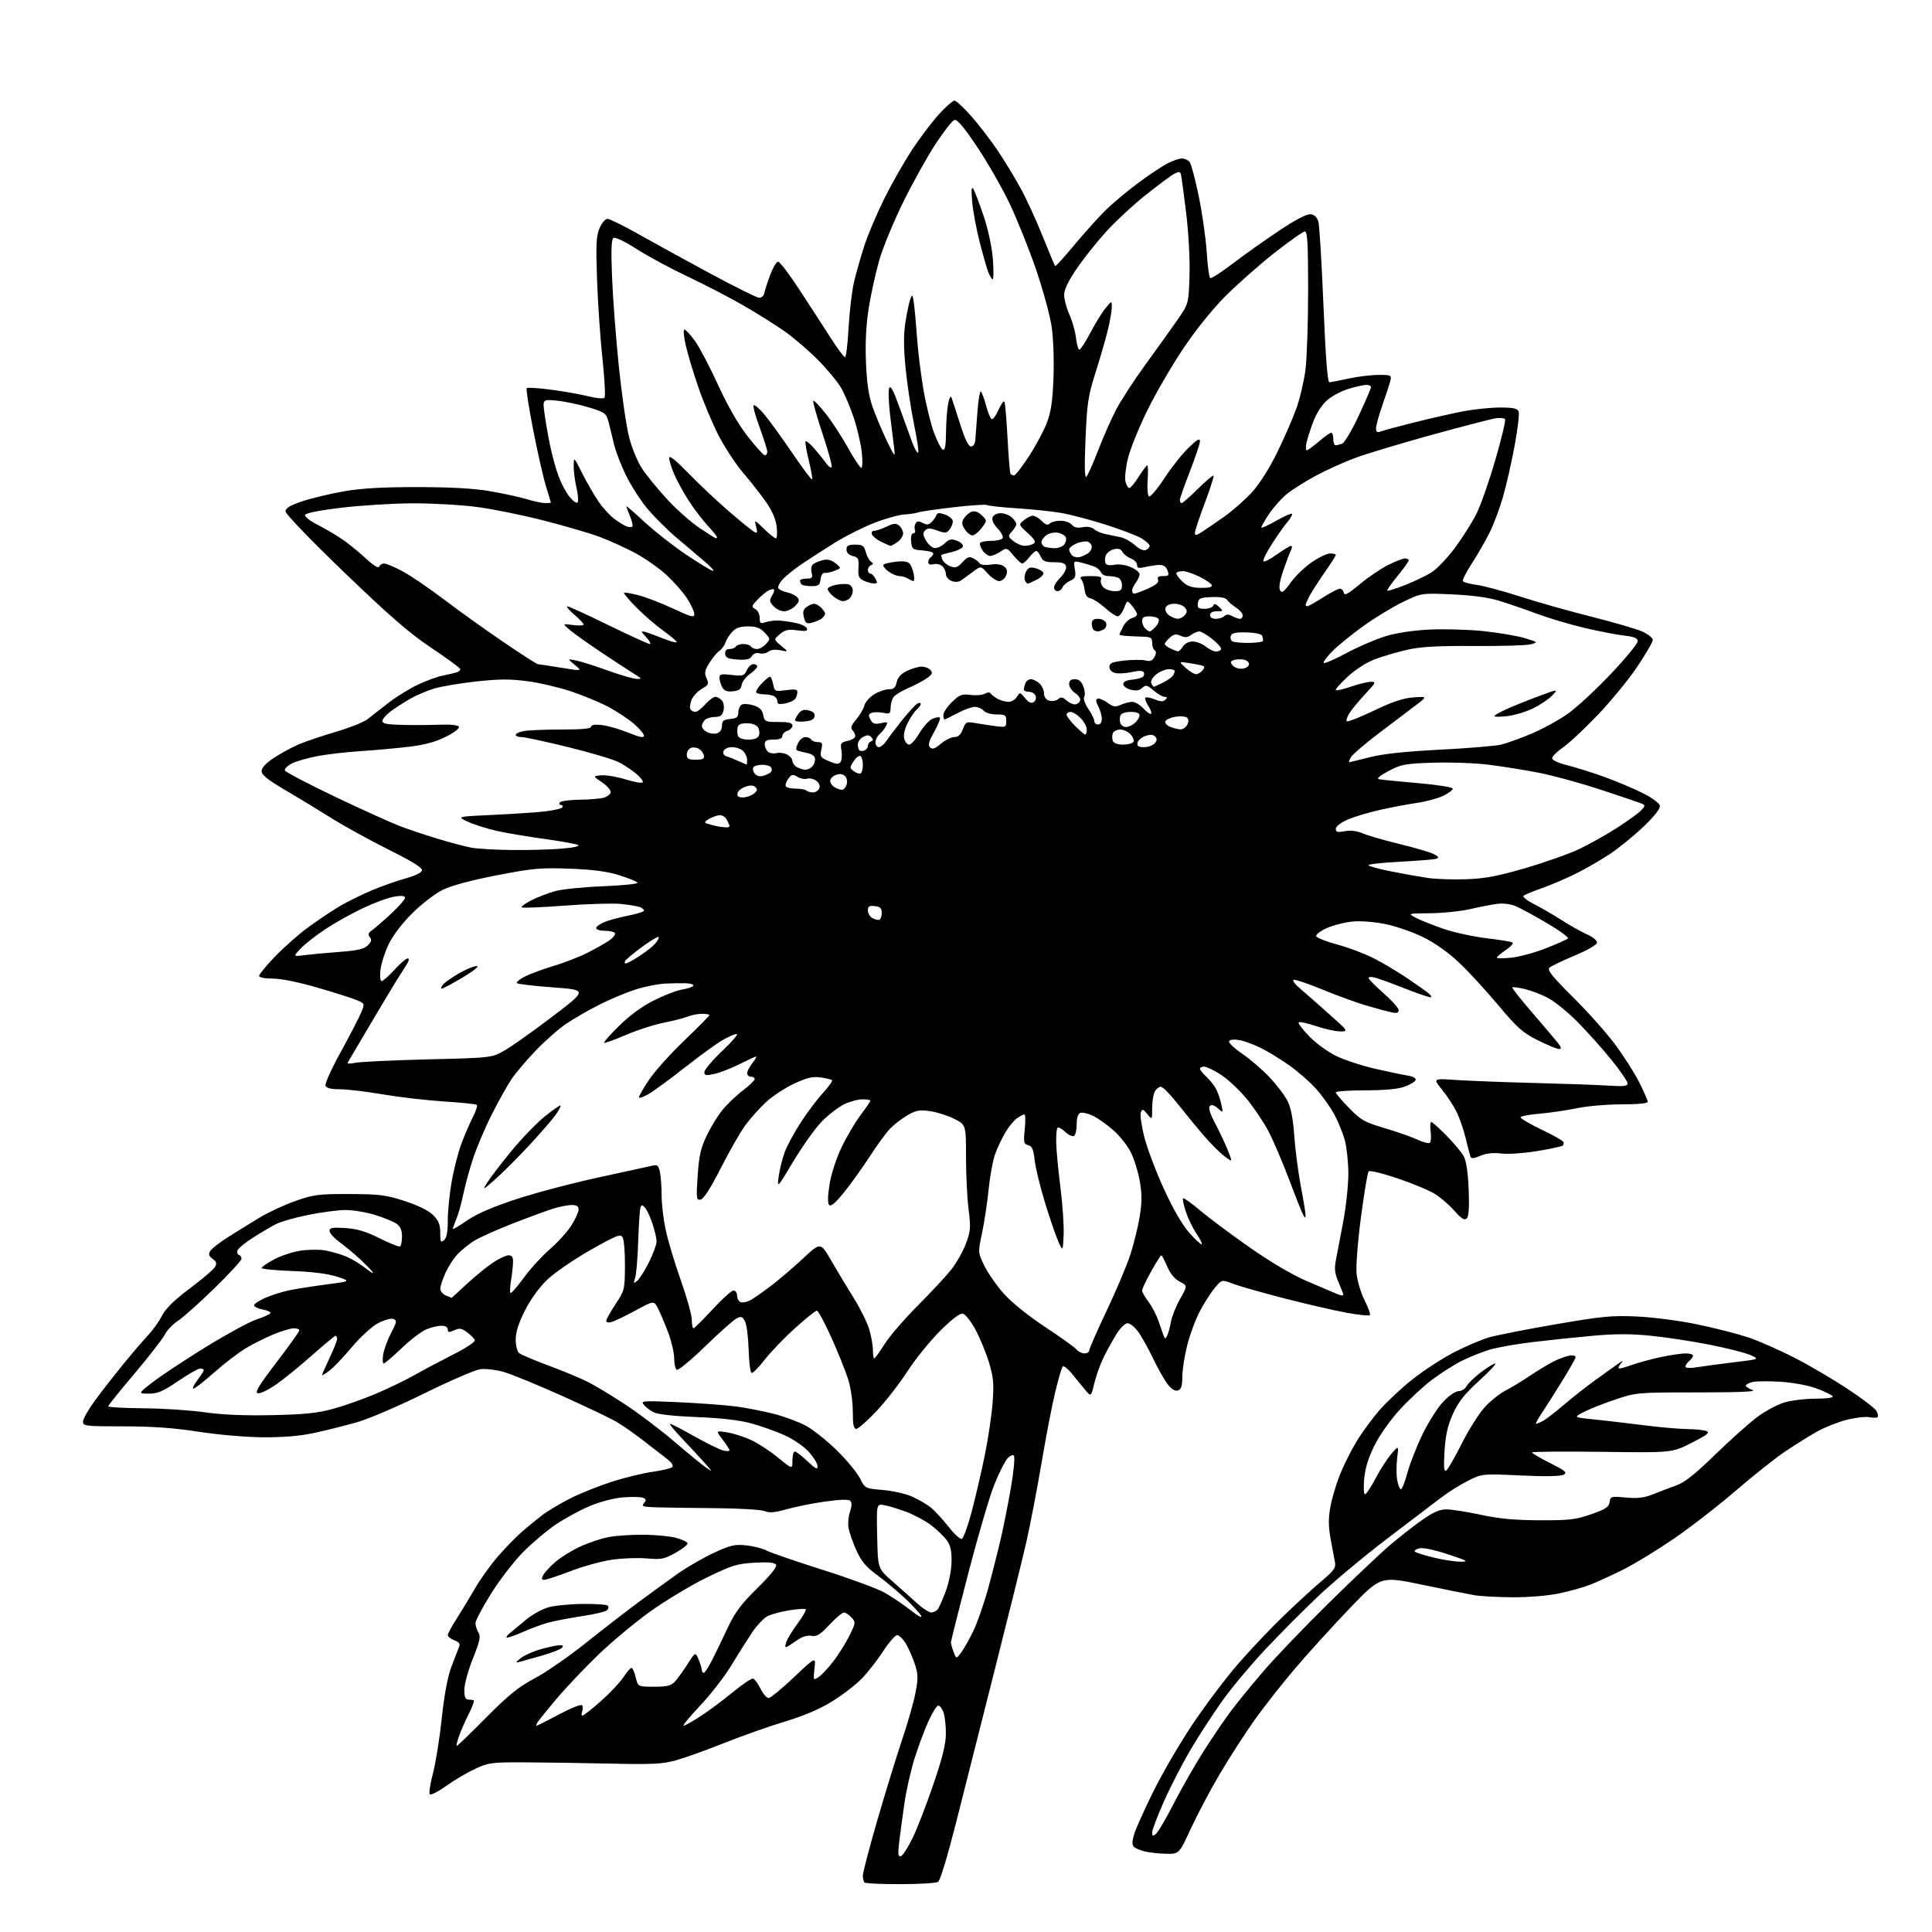 <?xml version="1.0" encoding="UTF-8" standalone="no"?>
<svg 
  version="1.1" 
  xmlns="http://www.w3.org/2000/svg" 
  xmlns:xlink="http://www.w3.org/1999/xlink" 
  xmlns:svg="http://www.w3.org/2000/svg"
  xmlns:rdf="http://www.w3.org/1999/02/22-rdf-syntax-ns#"
  xmlns:cc="http://creativecommons.org/ns#"
  xmlns:dc="http://purl.org/dc/elements/1.1/"
  viewBox="0 0 768 768"
  width="768"
  height="768"
>
<style>svg {background-color: white; }</style>"
<path stroke="none" fill="black" fill-rule="evenodd" d="M357.92,748.98C350.45,748.99 344.03,748.70 343.67,748.33C343.30,747.97 343.00,746.70 343.00,745.51C343.00,744.33 345.67,734.16 348.94,722.93C352.21,711.69 356.64,697.33 358.79,691.00C360.93,684.67 363.25,676.49 363.94,672.81C365.03,667.04 364.98,665.47 363.60,661.31C362.72,658.67 361.10,655.04 360.01,653.25C358.92,651.46 357.40,650.00 356.63,650.00C355.86,650.00 353.38,652.85 351.11,656.32C348.85,659.80 345.07,664.66 342.71,667.12C340.35,669.58 335.06,673.68 330.96,676.23C325.94,679.35 319.74,682.00 312.00,684.35C305.68,686.26 294.88,690.08 288.00,692.83C281.12,695.58 272.57,698.65 269.00,699.66C263.38,701.25 259.78,701.44 242.50,701.06C231.50,700.81 216.20,700.59 208.50,700.56C195.34,700.51 194.16,700.67 188.75,703.20C185.59,704.68 180.44,707.72 177.32,709.96C174.19,712.20 171.29,713.69 170.86,713.26C170.44,712.84 170.99,709.12 172.09,705.00C173.18,700.87 174.76,691.03 175.60,683.12C176.59,673.79 177.93,666.59 179.42,662.62C180.69,659.25 182.05,655.72 182.46,654.76C183.02,653.46 182.56,652.78 180.60,652.04C179.17,651.49 178.00,650.58 178.00,650.01C178.00,649.44 179.51,646.61 181.35,643.73C183.20,640.86 186.53,635.35 188.77,631.50C191.00,627.65 195.23,621.77 198.16,618.43C201.10,615.08 205.30,610.79 207.50,608.88C209.70,606.96 213.30,604.02 215.50,602.33C217.70,600.64 222.78,597.61 226.80,595.59C230.81,593.57 238.24,590.60 243.30,588.98C248.36,587.36 255.60,585.60 259.40,585.07C263.19,584.54 266.71,583.69 267.21,583.19C267.78,582.62 267.04,581.42 265.32,580.08C263.77,578.88 259.57,575.63 256.00,572.85C252.43,570.07 247.53,566.64 245.12,565.23C242.71,563.81 232.92,559.15 223.36,554.85C213.80,550.56 203.45,546.31 200.35,545.41C197.19,544.49 193.04,544.00 190.90,544.29C188.80,544.57 178.85,548.87 168.79,553.84C158.73,558.82 146.68,563.99 142.00,565.33C137.32,566.68 129.68,568.60 125.00,569.60C119.24,570.84 112.64,571.39 104.50,571.34C97.69,571.29 86.59,570.33 78.83,569.12C69.11,567.61 60.51,567.00 49.08,567.00C33.98,567.00 33.00,566.88 33.00,565.11C33.00,564.07 35.09,560.36 37.65,556.86C40.21,553.36 45.24,546.90 48.83,542.50C52.42,538.10 56.93,532.83 58.85,530.78C60.78,528.73 63.28,525.22 64.42,522.97C65.86,520.15 69.26,516.82 75.43,512.19C80.35,508.51 84.85,504.69 85.43,503.69C86.28,502.26 86.09,501.58 84.52,500.41C82.97,499.27 82.78,498.58 83.61,497.25C84.20,496.32 87.34,493.87 90.59,491.81C93.84,489.75 99.47,486.27 103.10,484.07C106.73,481.88 113.26,478.85 117.60,477.34C124.74,474.86 126.80,474.60 139.00,474.65C150.94,474.69 153.47,475.01 160.93,477.45C166.26,479.19 170.39,481.23 172.18,483.02C174.38,485.22 175.00,486.77 175.00,490.05C175.00,493.66 175.21,494.07 176.50,493.00C177.56,492.12 178.00,489.80 178.00,485.13C178.00,481.48 178.70,474.51 179.56,469.63C180.41,464.74 182.16,457.96 183.44,454.56C184.72,451.15 186.76,446.44 187.96,444.09C189.16,441.73 189.88,439.54 189.55,439.22C189.23,438.90 183.38,438.28 176.54,437.85C169.71,437.42 158.75,436.15 152.20,435.03C145.64,433.92 137.95,433.00 135.11,433.00C131.57,433.00 129.77,432.55 129.39,431.58C129.09,430.80 131.80,424.79 135.42,418.23C139.03,411.66 142.67,404.63 143.52,402.61C145.06,398.92 145.06,398.92 141.74,397.54C139.92,396.78 132.89,394.54 126.12,392.58C118.75,390.43 111.65,389.00 108.41,389.00C105.18,389.00 103.00,388.56 103.00,387.91C103.00,387.32 105.81,383.91 109.23,380.33C112.66,376.76 118.44,371.64 122.08,368.94C125.71,366.25 131.29,362.48 134.46,360.57C137.64,358.65 143.67,355.66 147.87,353.90C152.07,352.15 158.19,349.99 161.49,349.10C165.05,348.13 167.59,346.87 167.76,345.98C167.96,344.96 163.77,342.36 154.39,337.69C146.88,333.94 136.63,328.29 131.62,325.14C126.60,321.98 118.34,316.96 113.25,313.98C106.36,309.94 104.00,308.04 104.00,306.52C104.00,305.16 105.69,303.36 108.98,301.21C111.72,299.41 116.09,297.03 118.68,295.92C121.28,294.81 127.92,292.57 133.45,290.93C138.98,289.30 144.62,287.06 146.00,285.96C147.38,284.86 151.20,281.87 154.50,279.33C157.80,276.79 163.20,273.48 166.50,271.98C169.80,270.47 174.07,268.93 176.00,268.55C177.93,268.16 180.29,267.63 181.25,267.36C182.21,267.09 183.00,266.50 183.00,266.04C183.00,265.59 177.92,261.84 171.70,257.70C162.88,251.82 155.28,245.25 136.95,227.63C123.50,214.70 113.50,204.31 113.50,203.29C113.50,201.97 115.27,200.91 120.20,199.26C123.89,198.03 131.32,196.25 136.70,195.31C143.72,194.09 152.04,193.61 166.00,193.63C179.48,193.64 188.43,194.15 195.00,195.29C200.22,196.19 206.75,197.62 209.50,198.46C212.25,199.29 215.51,199.98 216.75,199.99C217.99,200.00 218.99,199.89 218.99,199.75C218.98,199.61 218.12,196.79 217.09,193.48C216.05,190.16 213.76,180.12 212.00,171.16C210.24,162.20 209.06,154.60 209.38,154.29C209.70,153.97 214.13,154.26 219.23,154.93C224.33,155.61 230.97,156.78 233.98,157.55C237.00,158.31 239.83,158.57 240.27,158.13C240.71,157.69 240.37,150.84 239.52,142.91C238.66,134.99 237.68,120.85 237.35,111.50C236.83,97.26 236.99,93.89 238.32,90.75C239.20,88.65 240.60,87.00 241.49,87.00C242.37,87.00 248.13,89.85 254.29,93.34C260.46,96.82 273.26,103.85 282.75,108.95C292.23,114.05 300.76,118.28 301.71,118.36C302.69,118.44 303.60,117.65 303.83,116.50C304.05,115.40 305.11,112.14 306.19,109.25C307.26,106.36 308.67,104.00 309.32,104.01C309.97,104.01 313.81,109.07 317.85,115.26C321.90,121.44 327.43,129.99 330.16,134.25C332.89,138.51 335.47,142.00 335.90,142.00C336.34,142.00 336.98,136.71 337.33,130.25C337.68,123.79 338.66,115.58 339.51,112.00C340.36,108.42 342.22,101.90 343.65,97.50C345.08,93.10 348.71,84.58 351.72,78.57C354.72,72.55 359.72,63.80 362.84,59.12C365.95,54.45 370.68,48.23 373.35,45.31C376.02,42.39 378.75,40.00 379.42,40.00C380.09,40.00 383.13,42.82 386.17,46.26C389.21,49.70 393.95,55.88 396.71,60.01C399.46,64.13 403.56,70.88 405.80,75.00C408.05,79.12 411.96,87.66 414.49,93.96C417.02,100.27 419.25,105.58 419.44,105.78C419.64,105.97 423.09,102.16 427.12,97.31C431.16,92.47 436.72,86.28 439.48,83.57C442.24,80.85 448.07,75.98 452.44,72.74C456.81,69.50 462.08,65.98 464.15,64.92C466.22,63.87 468.78,63.00 469.84,63.00C470.89,63.00 472.26,63.61 472.87,64.35C473.49,65.09 475.14,71.28 476.54,78.10C477.94,84.92 479.36,94.90 479.69,100.29C480.03,105.67 480.65,110.28 481.07,110.55C481.50,110.81 485.59,108.16 490.17,104.67C494.75,101.18 503.07,95.29 508.65,91.58C515.40,87.09 519.56,84.95 521.08,85.17C522.59,85.39 523.61,86.43 524.10,88.27C524.51,89.80 525.41,104.76 526.10,121.52C526.94,141.79 527.72,151.99 528.43,151.96C529.02,151.95 532.42,151.29 536.00,150.50C539.58,149.71 544.91,149.05 547.87,149.04C552.93,149.00 553.20,149.13 552.71,151.25C552.42,152.49 551.01,156.81 549.59,160.85C548.17,164.89 547.00,169.10 547.00,170.20C547.00,171.71 547.44,172.04 548.75,171.53C549.71,171.16 555.74,169.54 562.15,167.93C568.55,166.32 577.33,164.33 581.65,163.50C585.97,162.68 592.55,162.00 596.28,162.00C601.61,162.00 603.20,162.35 603.68,163.62C604.03,164.51 603.30,170.67 602.06,177.32C600.83,183.96 598.73,193.15 597.40,197.74C596.07,202.34 593.64,208.75 592.00,211.99C590.36,215.24 587.23,220.68 585.03,224.07C582.83,227.47 581.25,230.60 581.52,231.03C581.79,231.46 584.29,232.13 587.09,232.51C589.88,232.90 597.64,234.98 604.34,237.15C611.03,239.32 623.70,242.90 632.50,245.12C641.30,247.33 650.41,249.98 652.75,251.01C655.09,252.04 657.00,253.56 657.00,254.38C657.00,255.21 654.19,260.05 650.75,265.16C647.31,270.26 640.24,278.88 635.02,284.32C629.81,289.76 623.63,295.54 621.27,297.15C618.92,298.77 617.00,300.68 617.00,301.40C617.00,302.18 619.56,303.35 623.25,304.27C626.69,305.13 633.33,307.22 638.00,308.92C642.67,310.63 649.42,313.48 652.99,315.26C656.72,317.12 659.62,319.26 659.82,320.28C660.04,321.43 657.74,324.36 653.33,328.59C649.57,332.18 643.58,337.07 640.00,339.45C636.42,341.82 630.35,345.34 626.50,347.25C622.65,349.17 616.58,351.77 613.00,353.03C609.42,354.29 606.11,355.67 605.63,356.08C605.15,356.50 607.05,358.00 609.84,359.42C612.64,360.84 617.54,363.69 620.74,365.75C623.93,367.81 628.47,370.36 630.81,371.42C633.47,372.61 634.97,373.90 634.79,374.83C634.63,375.65 630.57,377.95 625.77,379.94C620.96,381.94 616.51,384.09 615.87,384.73C614.99,385.61 617.21,388.37 625.10,396.20C630.82,401.86 638.34,410.27 641.81,414.89C645.27,419.50 649.66,426.35 651.56,430.11C653.45,433.87 655.00,437.41 655.00,437.98C655.00,438.61 651.02,439.00 644.57,439.00C638.83,439.00 630.86,439.69 626.85,440.53C622.85,441.37 616.28,442.34 612.26,442.68C608.23,443.02 604.72,443.64 604.46,444.06C604.20,444.48 607.77,446.63 612.39,448.83C617.01,451.04 621.06,453.30 621.41,453.85C621.75,454.41 621.59,455.14 621.04,455.48C620.49,455.81 615.87,456.78 610.77,457.62C605.64,458.46 599.40,458.87 596.79,458.54C593.64,458.14 590.88,458.44 588.49,459.44C585.77,460.58 584.82,460.64 584.51,459.72C584.29,459.05 583.42,455.69 582.58,452.25C581.73,448.81 580.08,444.09 578.90,441.75C577.72,439.41 575.15,435.51 573.18,433.09C569.60,428.68 569.60,428.68 579.05,429.32C584.25,429.67 598.17,430.20 610.00,430.50C621.83,430.80 634.99,431.27 639.25,431.54C645.38,431.94 647.00,431.76 647.00,430.68C647.00,429.93 644.14,425.75 640.65,421.41C637.15,417.06 631.06,410.24 627.11,406.25C623.16,402.26 617.73,397.88 615.04,396.52C612.35,395.16 608.22,393.61 605.85,393.08C603.49,392.55 601.38,392.29 601.16,392.50C600.95,392.72 604.31,397.00 608.64,402.02C612.96,407.04 617.57,412.46 618.88,414.07C620.67,416.27 620.89,417.00 619.76,417.00C618.94,417.00 615.14,415.43 611.31,413.52C605.27,410.50 603.17,408.63 595.51,399.49C590.66,393.69 583.64,386.07 579.92,382.57C575.76,378.64 570.34,374.80 565.83,372.58C561.80,370.60 555.12,368.26 551.00,367.39C546.69,366.49 541.11,366.02 537.89,366.30C534.80,366.57 530.15,367.73 527.55,368.88C524.95,370.03 523.00,371.50 523.22,372.15C523.43,372.80 527.19,374.29 531.56,375.46C535.93,376.62 542.42,379.07 546.00,380.89C549.58,382.71 555.42,386.18 559.00,388.59C562.58,391.01 566.37,393.66 567.43,394.48C568.49,395.31 569.15,396.18 568.91,396.42C568.66,396.67 564.09,395.15 558.74,393.05C553.40,390.94 547.89,388.94 546.51,388.59C545.13,388.25 544.00,388.32 544.00,388.76C544.00,389.20 546.70,391.93 550.00,394.84C553.30,397.74 556.00,400.77 556.00,401.58C556.00,402.65 555.27,402.88 553.25,402.44C551.74,402.12 547.35,400.94 543.50,399.83C539.65,398.72 531.61,395.80 525.64,393.34C519.67,390.89 514.50,389.17 514.14,389.52C513.79,389.88 514.85,391.31 516.50,392.70C518.15,394.09 523.23,398.55 527.79,402.62C536.09,410.00 536.09,410.00 532.74,410.00C530.90,410.00 526.58,409.05 523.14,407.89C519.70,406.73 516.60,406.06 516.25,406.41C515.91,406.76 517.84,409.31 520.56,412.08C523.35,414.92 528.12,418.34 531.50,419.93C534.80,421.48 541.55,423.68 546.50,424.82C551.45,425.96 557.22,427.17 559.31,427.50C561.62,427.87 562.97,428.59 562.74,429.31C562.52,429.96 560.58,431.15 558.42,431.95C555.83,432.91 550.52,433.41 542.75,433.42C536.29,433.43 531.00,433.80 531.00,434.24C531.00,434.68 533.36,437.47 536.25,440.43C540.99,445.29 542.38,446.08 550.50,448.48C555.45,449.95 561.27,451.99 563.44,453.02C565.61,454.04 567.80,454.62 568.31,454.31C568.81,454.00 568.99,452.00 568.71,449.87C568.42,447.74 568.53,446.00 568.94,446.00C569.36,446.00 572.10,448.46 575.05,451.46C577.99,454.46 581.07,458.17 581.90,459.71C582.86,461.48 583.56,466.26 583.82,472.83C584.10,479.96 583.87,483.53 583.05,484.33C582.14,485.23 581.00,484.52 578.18,481.34C576.16,479.06 572.70,476.05 570.50,474.66C568.30,473.27 561.62,470.48 555.66,468.46C549.70,466.44 544.47,465.17 544.05,465.64C543.63,466.11 542.26,474.29 541.01,483.80C539.68,493.86 538.96,503.33 539.28,506.41C539.58,509.34 541.02,514.08 542.48,516.96C543.94,519.84 544.86,522.47 544.53,522.81C544.19,523.14 540.00,522.70 535.21,521.82C530.42,520.94 519.35,518.39 510.61,516.14C501.87,513.90 492.69,511.28 490.21,510.34C485.69,508.61 485.69,508.61 482.92,511.93C481.39,513.76 478.75,517.87 477.05,521.06C475.34,524.26 473.06,530.35 471.98,534.60C470.89,538.84 470.00,544.51 470.00,547.19C470.00,550.81 469.57,552.23 468.34,552.70C467.23,553.13 465.90,552.38 464.30,550.42C463.00,548.81 460.32,544.12 458.36,540.00C456.39,535.88 453.69,531.04 452.34,529.25C451.00,527.46 449.13,526.00 448.20,526.00C447.26,526.00 445.31,527.92 443.86,530.25C442.40,532.59 440.10,536.75 438.74,539.50C437.39,542.25 435.70,546.94 434.99,549.93C433.71,555.36 433.71,555.36 431.11,552.18C429.67,550.44 427.30,547.54 425.83,545.75C424.37,543.96 422.85,542.82 422.45,543.21C422.06,543.61 420.72,548.14 419.48,553.29C418.23,558.44 415.78,571.16 414.02,581.57C412.26,591.98 409.54,606.12 407.98,613.00C406.41,619.88 400.79,642.60 395.49,663.50C390.19,684.40 383.26,711.78 380.10,724.34C376.77,737.51 373.74,747.55 372.92,748.07C372.14,748.56 365.39,748.98 357.92,748.98zM358.12,737.84C358.88,737.61 360.98,734.36 362.79,730.62C364.60,726.88 368.32,717.27 371.04,709.28C374.74,698.42 376.00,693.26 376.00,688.93C376.00,685.74 375.56,681.98 375.02,680.57C374.49,679.15 373.56,678.00 372.96,678.00C372.36,678.00 370.60,680.81 369.05,684.25C367.50,687.69 365.02,694.33 363.55,699.00C362.08,703.67 360.25,711.77 359.50,717.00C358.74,722.23 357.81,729.14 357.43,732.38C356.87,737.13 357.00,738.17 358.12,737.84zM463.61,736.90C460.80,736.84 457.00,736.44 455.16,736.00C453.32,735.57 451.33,734.73 450.74,734.14C449.97,733.37 450.00,731.94 450.84,729.15C451.48,726.99 454.91,719.35 458.46,712.16C462.01,704.97 468.99,692.99 473.98,685.54C478.96,678.08 487.03,667.38 491.89,661.74C496.76,656.11 504.96,647.43 510.12,642.46C515.28,637.48 522.13,631.21 525.34,628.51C530.24,624.39 531.09,623.21 530.68,621.06C530.40,619.65 529.63,615.52 528.96,611.87C528.06,606.96 528.02,603.67 528.81,599.20C529.39,595.88 531.10,590.09 532.59,586.33C534.09,582.57 537.05,576.62 539.18,573.11C541.31,569.59 545.40,564.00 548.27,560.67C551.15,557.35 557.10,551.77 561.50,548.29C565.90,544.80 573.33,539.98 578.00,537.57C582.67,535.16 588.98,532.47 592.00,531.61C595.02,530.74 606.95,528.40 618.50,526.41C637.12,523.21 640.80,522.86 651.00,523.34C657.44,523.65 668.00,525.05 675.00,526.52C681.88,527.97 690.85,530.27 694.94,531.63C699.04,533.00 707.20,536.58 713.08,539.59C718.97,542.60 728.54,548.21 734.37,552.05C740.19,555.90 745.40,559.87 745.94,560.89C746.48,561.91 746.67,563.00 746.35,563.32C746.03,563.64 744.53,563.66 743.03,563.36C741.53,563.06 737.45,563.54 733.98,564.43C730.51,565.32 725.15,567.46 722.08,569.20C719.01,570.94 713.35,574.48 709.50,577.08C705.65,579.67 696.82,586.69 689.87,592.67C682.93,598.66 671.85,607.24 665.26,611.74C658.66,616.25 649.65,621.74 645.24,623.94C640.83,626.14 634.98,628.83 632.25,629.90C629.51,630.98 623.86,632.57 619.68,633.43C615.35,634.33 607.45,634.97 601.29,634.94C595.36,634.91 588.48,634.53 586.00,634.10C583.52,633.67 574.14,631.79 565.16,629.91C548.81,626.51 548.81,626.51 536.38,639.50C529.54,646.65 519.73,657.45 514.59,663.50C509.45,669.55 502.21,678.77 498.52,684.00C494.82,689.23 488.73,698.67 484.99,705.00C481.25,711.33 476.06,721.11 473.45,726.75C468.71,737.00 468.71,737.00 463.61,736.90zM459.54,728.97C460.38,728.27 463.54,722.88 466.55,717.00C469.56,711.11 474.92,701.72 478.47,696.13C482.01,690.54 487.04,683.16 489.64,679.73C492.24,676.30 498.04,669.23 502.53,664.00C507.01,658.77 518.52,646.78 528.09,637.35C537.67,627.92 548.65,617.52 552.50,614.24C556.35,610.96 562.16,606.41 565.42,604.14C569.74,601.11 572.32,600.00 575.01,600.00C577.03,600.00 583.14,600.96 588.59,602.14C595.85,603.71 602.11,604.30 612.00,604.33C623.81,604.38 626.37,604.08 632.50,601.94C638.25,599.94 639.56,599.08 639.84,597.12C640.16,594.83 640.42,594.76 646.32,595.30C650.95,595.72 653.59,595.40 656.99,594.04C659.47,593.04 663.60,591.47 666.16,590.56C669.62,589.33 673.64,586.17 681.66,578.37C687.62,572.58 695.13,565.86 698.35,563.43C701.56,561.00 706.48,558.34 709.28,557.51C712.07,556.68 717.68,556.00 721.74,556.00C726.06,556.00 728.88,555.61 728.54,555.06C728.22,554.55 725.38,553.16 722.23,551.98C718.85,550.72 712.96,549.61 707.88,549.28C703.13,548.97 698.07,549.02 696.63,549.38C695.18,549.74 694.00,550.39 694.00,550.83C694.00,551.26 695.21,552.04 696.68,552.56C698.50,553.20 691.47,553.50 674.93,553.50C650.70,553.51 650.43,553.53 642.00,556.37C637.33,557.94 631.70,560.18 629.50,561.33C625.50,563.43 625.50,563.43 633.50,564.23C637.90,564.67 646.70,565.70 653.06,566.51C659.41,567.33 667.29,568.03 670.56,568.07C673.83,568.11 677.34,568.47 678.37,568.87C679.85,569.46 678.62,570.42 672.44,573.55C664.66,577.50 664.66,577.50 636.83,577.13C621.52,576.93 609.00,577.04 609.00,577.37C609.00,577.70 612.23,579.60 616.19,581.59C622.29,584.67 623.10,585.36 621.57,586.22C620.41,586.87 614.28,586.97 604.52,586.52C589.37,585.81 589.25,585.82 583.84,588.47C580.85,589.93 575.92,593.01 572.89,595.31C569.86,597.62 560.05,605.08 551.08,611.90C542.12,618.73 530.00,628.85 524.14,634.40C518.29,639.95 508.84,649.45 503.13,655.50C497.43,661.55 489.71,670.77 485.97,676.00C482.24,681.23 476.52,690.00 473.28,695.50C470.03,701.00 465.27,710.26 462.69,716.07C460.11,721.88 458.00,727.45 458.00,728.44C458.00,729.95 458.25,730.04 459.54,728.97zM181.60,694.00C181.89,694.00 187.15,688.92 193.31,682.71C202.22,673.72 206.14,670.56 212.52,667.18C216.93,664.85 225.93,658.64 232.52,653.38C239.11,648.12 248.55,640.81 253.50,637.13C258.45,633.46 265.56,628.29 269.31,625.64C273.05,622.99 279.55,619.23 283.75,617.29C290.34,614.24 292.10,613.83 296.58,614.30C299.44,614.59 303.15,615.54 304.83,616.41C306.51,617.28 316.58,620.74 327.19,624.09C337.81,627.45 348.87,631.53 351.76,633.17C354.65,634.82 359.30,637.96 362.09,640.17C365.00,642.46 366.74,643.38 366.17,642.31C365.62,641.29 362.77,638.19 359.84,635.43C356.90,632.66 351.89,628.48 348.71,626.14C344.18,622.81 342.37,620.64 340.38,616.19C338.98,613.06 337.59,609.07 337.30,607.31C337.00,605.56 337.27,602.67 337.89,600.88C338.65,598.70 338.69,597.29 338.02,596.62C337.35,595.95 334.02,596.04 327.92,596.90C322.93,597.61 316.05,598.98 312.66,599.96C308.00,601.29 305.87,601.47 303.99,600.69C302.62,600.12 293.85,599.59 284.50,599.52C275.15,599.45 264.63,599.30 261.13,599.19C255.61,599.03 254.92,598.80 255.99,597.51C256.99,596.30 256.91,595.90 255.55,595.38C254.63,595.03 251.08,594.96 247.66,595.23C244.05,595.52 238.53,596.96 234.46,598.67C230.61,600.29 224.55,603.58 220.98,605.98C217.42,608.38 211.56,613.32 207.96,616.95C204.37,620.58 198.63,628.02 195.21,633.48C191.80,638.95 189.00,644.23 189.00,645.22C189.00,646.21 189.53,647.88 190.18,648.92C191.15,650.47 190.77,652.29 188.03,659.15C186.19,663.74 184.65,669.29 184.60,671.48C184.53,674.35 184.92,675.50 186.00,675.58C186.82,675.64 187.85,675.76 188.27,675.85C188.69,675.93 187.85,678.33 186.41,681.18C184.97,684.03 183.18,688.08 182.44,690.18C181.70,692.28 181.32,694.00 181.60,694.00zM213.33,686.00C213.57,686.00 217.61,683.96 222.30,681.46C227.00,678.97 231.10,677.35 231.42,677.87C231.74,678.39 231.73,679.54 231.40,680.41C231.06,681.28 231.12,682.00 231.53,682.00C231.94,682.00 235.19,679.45 238.74,676.33C242.29,673.21 246.34,668.93 247.73,666.83C249.13,664.72 250.61,663.00 251.03,663.00C251.46,663.00 252.20,664.69 252.70,666.75C253.59,670.50 253.59,670.50 259.98,670.50C265.09,670.50 266.76,670.10 268.24,668.50C269.27,667.41 271.53,664.29 273.26,661.59C276.42,656.67 276.42,656.67 277.67,659.58C278.35,661.19 278.93,663.06 278.95,663.75C278.98,664.44 279.34,665.00 279.75,665.00C280.16,665.00 281.69,662.63 283.15,659.75C284.61,656.86 287.40,651.08 289.36,646.90C292.17,640.92 294.67,637.59 301.10,631.27C306.39,626.05 308.99,622.80 308.50,622.00C307.95,621.12 305.46,620.89 299.89,621.21C292.88,621.62 290.87,622.25 280.78,627.18C274.57,630.22 264.55,636.25 258.50,640.58C252.45,644.91 243.07,652.73 237.65,657.97C232.23,663.21 224.76,671.10 221.06,675.50C217.36,679.90 214.00,684.06 213.61,684.75C213.21,685.44 213.08,686.00 213.33,686.00zM271.74,686.00C272.26,686.00 275.35,684.27 278.59,682.15C281.84,680.03 287.60,675.73 291.38,672.61C295.17,669.48 298.77,667.08 299.38,667.26C300.00,667.45 301.32,669.27 302.33,671.30C303.34,673.34 304.77,675.00 305.52,675.00C306.26,675.00 310.79,671.29 315.59,666.75C324.31,658.50 324.31,658.50 323.77,663.29C323.25,668.00 323.27,668.06 325.37,666.69C326.54,665.93 329.20,663.10 331.27,660.40C333.35,657.71 336.22,653.13 337.65,650.22C340.17,645.14 340.20,644.87 338.48,642.97C337.49,641.89 336.15,641.00 335.48,641.00C334.82,641.00 332.22,643.19 329.71,645.88C326.04,649.80 324.66,650.66 322.63,650.27C321.09,649.98 319.01,650.55 317.30,651.73C315.76,652.80 313.89,654.03 313.14,654.46C312.09,655.07 311.95,654.72 312.51,652.88C312.90,651.57 314.97,648.16 317.11,645.30C319.24,642.45 320.65,639.91 320.24,639.66C319.83,639.41 316.86,639.63 313.64,640.14C310.42,640.65 306.55,641.70 305.05,642.47C303.55,643.25 300.74,646.27 298.80,649.19C296.86,652.11 293.16,657.98 290.58,662.23C288.00,666.48 282.49,673.57 278.34,677.98C274.19,682.39 271.22,686.00 271.74,686.00zM206.50,660.63C204.81,661.09 204.88,660.86 206.99,659.15C208.36,658.04 211.99,656.42 215.06,655.56C218.12,654.70 221.48,654.00 222.52,654.00C223.89,654.00 224.10,654.30 223.30,655.10C222.69,655.71 219.12,657.08 215.35,658.15C211.58,659.22 207.60,660.34 206.50,660.63zM382.02,656.99C383.06,655.62 385.23,651.80 386.84,648.50C388.45,645.20 391.12,637.55 392.78,631.50C394.44,625.45 396.73,616.42 397.88,611.43C399.03,606.44 400.86,597.21 401.93,590.93C403.01,584.60 403.50,579.12 403.03,578.64C402.55,578.15 401.37,578.71 400.35,579.90C399.35,581.07 397.04,585.73 395.21,590.26C393.39,594.79 388.77,610.52 384.95,625.22C381.13,639.92 378.00,652.37 378.00,652.90C378.00,653.44 378.48,655.13 379.07,656.67C380.13,659.48 380.13,659.48 382.02,656.99zM201.63,650.98C201.01,650.97 201.46,650.18 202.63,649.23C203.80,648.28 206.73,645.86 209.13,643.85C211.53,641.84 215.53,639.63 218.00,638.93C220.47,638.24 226.62,637.63 231.67,637.59C236.71,637.54 241.18,637.84 241.60,638.27C242.02,638.69 241.90,639.50 241.33,640.07C240.76,640.64 236.29,641.71 231.40,642.44C226.50,643.18 220.52,644.32 218.10,644.97C215.68,645.62 211.24,647.25 208.23,648.58C205.21,649.91 202.24,650.99 201.63,650.98zM370.13,640.97C371.02,640.99 372.20,640.44 372.74,639.75C373.29,639.06 374.74,635.80 375.96,632.50C377.26,629.01 378.22,624.08 378.26,620.71C378.31,616.40 377.81,614.22 376.32,612.21C375.22,610.72 372.46,608.08 370.19,606.33C367.92,604.59 363.46,602.19 360.28,600.99C357.10,599.80 353.13,598.59 351.46,598.31C348.42,597.81 348.42,597.81 348.69,610.65C348.95,623.50 348.95,623.50 354.64,628.50C357.78,631.25 362.18,635.18 364.42,637.22C366.66,639.27 369.23,640.96 370.13,640.97zM216.36,628.00C215.27,628.00 215.17,627.55 215.93,626.14C216.47,625.11 218.61,622.80 220.66,620.99C222.72,619.18 227.13,616.43 230.46,614.87C233.79,613.32 238.93,611.58 241.89,611.02C244.85,610.46 251.15,610.04 255.89,610.08C260.62,610.12 266.45,610.69 268.82,611.33C271.20,611.97 273.22,612.95 273.32,613.50C273.41,614.05 271.24,615.75 268.49,617.29C264.00,619.79 262.84,620.01 256.95,619.49C253.35,619.18 247.05,619.43 242.95,620.06C238.85,620.69 231.52,622.73 226.65,624.60C221.78,626.47 217.15,628.00 216.36,628.00zM580.50,620.79C584.03,620.80 583.46,620.46 575.54,617.85C570.13,616.06 565.64,615.13 564.18,615.49C562.85,615.82 562.07,616.41 562.45,616.80C562.82,617.18 566.14,618.24 569.81,619.14C573.49,620.04 578.30,620.78 580.50,620.79zM382.32,611.73C382.97,611.52 384.74,606.66 386.26,600.93C387.78,595.19 390.12,585.10 391.47,578.50C392.82,571.90 394.22,562.45 394.58,557.50C395.14,549.90 394.91,547.41 393.11,541.50C391.94,537.65 389.52,531.80 387.74,528.51C385.96,525.21 383.70,522.36 382.72,522.18C381.57,521.96 378.31,524.47 373.60,529.17C369.57,533.20 363.75,540.42 360.66,545.21C357.57,550.00 352.05,557.09 348.40,560.96C344.75,564.83 341.14,568.00 340.38,568.00C339.34,568.00 339.00,566.30 339.00,561.09C339.00,557.19 338.20,551.63 337.17,548.34C336.17,545.13 333.17,537.66 330.51,531.75C327.85,525.84 325.24,521.00 324.72,521.00C324.19,521.00 320.28,524.14 316.01,527.99C311.75,531.83 306.34,537.47 303.98,540.52C301.63,543.57 299.29,545.93 298.77,545.76C298.26,545.59 297.73,541.41 297.59,536.47C297.45,531.53 296.79,526.48 296.13,525.23C295.08,523.28 294.62,523.13 292.71,524.15C291.49,524.79 285.90,529.78 280.28,535.23C274.65,540.69 269.59,544.87 269.03,544.52C268.46,544.17 268.00,542.12 268.00,539.96C268.00,537.81 266.92,533.17 265.60,529.66C264.27,526.15 262.46,521.86 261.57,520.13C259.94,516.98 259.94,516.98 252.72,520.89C248.75,523.04 244.49,525.10 243.25,525.47C241.89,525.87 241.00,525.71 241.00,525.05C241.00,524.46 242.65,521.48 244.68,518.43C248.26,513.03 248.36,512.64 248.43,503.20C248.47,497.86 248.05,492.76 247.50,491.86C246.62,490.41 245.03,491.05 234.56,497.00C227.93,500.76 220.30,506.02 217.42,508.81C214.25,511.87 210.80,516.67 208.61,521.06C206.16,525.94 205.00,529.64 205.00,532.51C205.00,534.85 205.60,537.26 206.35,537.87C207.09,538.49 212.38,540.73 218.10,542.85C223.82,544.97 230.91,547.93 233.85,549.42C236.79,550.91 243.54,555.00 248.85,558.51C254.16,562.01 262.77,568.54 268.00,573.02C273.23,577.50 278.85,582.10 280.50,583.25C283.47,585.31 283.46,585.29 280.01,581.42C278.10,579.26 274.06,574.91 271.05,571.75C268.03,568.59 265.94,566.00 266.39,566.00C266.85,566.00 271.18,568.23 276.02,570.96C280.86,573.68 285.98,576.21 287.41,576.57C288.83,576.92 290.00,576.91 290.00,576.54C290.00,576.17 288.76,574.25 287.25,572.27C284.51,568.67 284.51,568.67 289.00,569.38C291.48,569.77 295.75,571.13 298.50,572.39C301.25,573.66 306.09,576.81 309.25,579.40C315.00,584.11 315.00,584.11 315.00,580.55C315.00,578.60 315.43,577.00 315.96,577.00C316.48,577.00 318.73,578.73 320.96,580.85C324.16,583.89 325.00,584.31 325.00,582.85C325.00,581.83 323.43,579.27 321.51,577.14C319.52,574.94 315.34,572.08 311.78,570.48C308.35,568.94 302.38,566.83 298.52,565.78C293.91,564.53 286.52,563.68 277.00,563.31C268.14,562.96 261.50,562.24 259.93,561.44C258.51,560.72 256.71,559.36 255.93,558.42C254.59,556.81 255.44,556.75 270.00,557.41C278.53,557.81 288.81,558.58 292.86,559.13C296.90,559.68 303.57,561.00 307.68,562.05C311.79,563.10 317.47,565.20 320.31,566.73C323.16,568.25 328.69,572.65 332.61,576.50C336.53,580.35 340.67,585.35 341.81,587.60C343.89,591.70 343.89,591.70 350.91,592.29C354.78,592.61 360.00,593.79 362.52,594.90C365.03,596.02 368.38,597.96 369.96,599.21C371.53,600.47 374.69,603.89 376.98,606.81C379.27,609.73 381.67,611.95 382.32,611.73zM542.61,594.00C543.10,593.99 544.97,591.18 546.77,587.75C548.57,584.31 551.39,579.92 553.03,578.00C556.03,574.50 556.03,574.50 555.39,579.70C555.04,582.55 555.06,586.49 555.42,588.45C555.79,590.40 556.45,592.00 556.90,592.00C557.34,592.00 558.51,589.02 559.49,585.39C560.48,581.75 563.20,574.84 565.53,570.04C567.87,565.24 571.56,559.44 573.74,557.16C575.95,554.83 578.62,553.00 579.81,553.00C580.98,553.00 582.40,552.11 582.98,551.03C583.56,549.95 586.12,547.47 588.66,545.53C591.21,543.59 593.79,542.00 594.39,542.00C595.00,542.01 592.09,545.12 587.92,548.93C582.09,554.26 579.70,557.28 577.55,562.07C575.47,566.70 574.63,570.46 574.23,576.79C573.83,583.19 573.99,585.12 574.88,584.57C575.53,584.17 578.32,579.35 581.07,573.85C583.83,568.36 587.96,561.83 590.25,559.34C592.54,556.86 596.23,553.91 598.46,552.77C600.68,551.64 604.98,549.05 608.00,547.00C611.02,544.95 615.30,542.37 617.51,541.24C619.71,540.12 622.63,539.05 624.01,538.85C625.44,538.65 626.41,538.97 626.30,539.60C626.19,540.21 623.76,544.48 620.90,549.10C618.05,553.72 614.43,559.41 612.88,561.75C611.32,564.09 610.29,566.00 610.59,566.00C610.89,566.00 612.11,565.49 613.32,564.86C614.52,564.23 618.20,561.40 621.50,558.57C624.80,555.73 630.59,551.18 634.37,548.46C638.14,545.73 642.19,542.83 643.37,542.01C645.35,540.63 645.40,540.65 644.13,542.26C643.37,543.22 643.20,544.00 643.75,544.00C644.30,544.00 646.72,543.30 649.12,542.44C651.53,541.59 656.57,540.24 660.32,539.44C664.06,538.65 668.45,538.00 670.07,538.00C671.68,538.00 673.00,538.39 673.00,538.88C673.00,539.36 672.33,540.32 671.50,541.00C670.67,541.68 670.00,542.69 670.00,543.24C670.00,543.86 671.77,543.95 674.75,543.47C677.36,543.05 684.00,542.17 689.50,541.50C699.50,540.29 699.50,540.29 695.83,538.66C693.81,537.77 686.55,535.92 679.70,534.56C672.84,533.19 662.28,531.58 656.22,530.98C648.12,530.17 641.95,530.18 632.90,531.01C626.13,531.63 615.39,532.76 609.04,533.52C602.69,534.28 595.02,535.65 592.00,536.56C588.98,537.48 584.02,539.48 580.99,541.00C577.96,542.53 572.68,545.89 569.25,548.47C565.83,551.04 560.07,556.38 556.46,560.33C552.69,564.44 548.38,570.53 546.36,574.61C543.96,579.45 542.66,583.68 542.28,587.86C541.97,591.24 542.12,594.00 542.61,594.00zM108.00,562.54C121.09,562.27 126.15,561.75 132.50,560.01C136.90,558.81 144.56,556.10 149.52,553.99C154.48,551.88 161.45,548.50 165.02,546.48C168.58,544.45 175.47,540.80 180.32,538.35C185.17,535.91 188.97,533.40 188.76,532.77C188.55,532.14 187.18,530.73 185.72,529.64C183.49,527.98 182.65,527.84 180.53,528.80C178.44,529.75 178.00,529.70 178.00,528.48C178.00,527.56 177.04,527.00 175.47,527.00C174.08,527.00 171.35,527.66 169.41,528.47C167.47,529.28 163.06,532.66 159.61,535.97C156.15,539.29 152.97,542.00 152.53,542.00C152.10,542.00 152.00,540.37 152.33,538.38C152.65,536.39 154.07,532.56 155.48,529.86C157.78,525.45 157.87,524.89 156.37,524.31C155.42,523.95 152.78,524.68 150.29,526.00C147.76,527.34 143.30,531.41 139.79,535.60C136.42,539.59 132.40,543.81 130.84,544.96C129.28,546.12 128.00,546.86 128.00,546.62C128.00,546.38 129.35,543.33 131.00,539.84C132.65,536.35 134.00,532.94 134.00,532.25C134.00,531.56 133.73,531.00 133.39,531.00C133.05,531.00 128.79,534.54 123.91,538.87C119.03,543.19 112.60,548.41 109.62,550.46C106.65,552.51 103.44,554.03 102.50,553.84C101.17,553.58 102.82,550.84 109.89,541.58C114.90,535.02 119.00,529.28 119.00,528.83C119.00,528.37 117.99,528.01 116.75,528.02C115.51,528.04 111.89,529.12 108.70,530.43C105.51,531.75 100.50,534.27 97.56,536.05C94.63,537.83 89.01,542.14 85.07,545.64C81.13,549.14 77.45,552.00 76.90,552.00C76.35,552.00 77.05,550.50 78.45,548.66C79.85,546.82 81.00,545.02 81.00,544.66C81.00,544.30 80.36,544.00 79.58,544.00C78.80,544.00 74.86,546.25 70.83,548.99C64.83,553.08 62.71,553.99 59.17,553.99C54.84,554.00 54.84,554.00 60.67,549.46C63.88,546.96 73.31,540.72 81.62,535.58C89.94,530.45 99.05,525.48 101.86,524.55C104.67,523.61 107.20,522.48 107.48,522.03C107.76,521.59 106.41,520.92 104.49,520.56C102.57,520.20 101.00,519.45 101.00,518.90C101.00,518.34 102.95,517.02 105.34,515.97C107.73,514.91 111.93,513.57 114.67,512.98C117.42,512.39 124.13,511.33 129.58,510.62C139.50,509.32 139.50,509.32 134.00,507.51C130.40,506.33 124.27,505.55 116.25,505.25C109.51,505.00 104.00,504.46 104.00,504.06C104.00,503.65 106.16,502.14 108.80,500.70C111.44,499.27 116.20,497.68 119.37,497.19C122.54,496.69 127.09,496.65 129.49,497.10C131.89,497.55 135.57,498.63 137.68,499.50C139.78,500.38 143.30,502.51 145.50,504.26C147.70,506.00 148.82,506.56 148.00,505.51C147.18,504.46 144.75,502.01 142.60,500.05C140.46,498.10 136.97,495.22 134.85,493.66C132.73,492.10 131.00,490.14 131.00,489.30C131.00,488.04 132.13,487.84 137.26,488.17C141.93,488.46 145.40,489.50 150.91,492.25C154.97,494.28 158.63,495.73 159.05,495.47C159.46,495.21 159.80,493.42 159.80,491.49C159.80,489.03 159.15,487.52 157.65,486.46C156.47,485.62 152.64,484.05 149.14,482.97C145.65,481.89 140.41,481.00 137.49,481.00C134.58,481.00 127.94,481.86 122.74,482.90C117.53,483.95 111.75,485.57 109.89,486.51C108.02,487.45 103.92,489.85 100.77,491.86C97.62,493.86 94.78,496.17 94.46,496.98C94.14,497.80 94.36,498.62 94.94,498.81C95.52,499.01 96.00,499.72 96.00,500.39C96.00,501.06 91.16,506.33 85.25,512.09C79.34,517.86 72.81,523.68 70.75,525.04C68.69,526.39 66.35,528.85 65.53,530.50C64.72,532.15 59.32,539.10 53.53,545.94C47.74,552.78 43.00,558.68 43.00,559.04C43.00,559.39 49.41,559.75 57.25,559.82C65.09,559.89 76.00,560.61 81.50,561.42C88.14,562.39 97.04,562.77 108.00,562.54zM347.51,540.00C347.79,540.00 349.67,537.41 351.68,534.25C353.69,531.09 359.60,524.23 364.82,519.00C370.05,513.77 376.02,507.36 378.09,504.75C380.16,502.14 382.80,497.49 383.95,494.41C385.83,489.38 385.94,488.00 385.02,480.69C384.46,476.21 384.00,466.83 384.00,459.83C384.00,447.11 384.00,447.11 379.25,444.72C376.64,443.41 372.29,442.04 369.59,441.67C365.46,441.10 364.04,441.38 360.59,443.41C358.34,444.74 355.26,447.13 353.74,448.73C352.22,450.33 348.62,455.27 345.74,459.71C342.86,464.15 338.28,470.54 335.57,473.91C332.28,478.01 330.31,479.71 329.64,479.04C328.97,478.37 329.00,475.69 329.73,470.97C330.38,466.82 332.34,460.71 334.48,456.20C336.49,451.96 339.91,446.16 342.07,443.29C344.23,440.43 346.00,437.84 346.00,437.54C346.00,437.24 344.57,437.00 342.82,437.00C341.06,437.00 337.80,437.89 335.55,438.97C333.31,440.06 329.36,443.10 326.77,445.73C324.18,448.35 319.10,455.45 315.47,461.50C308.88,472.50 308.88,472.50 309.57,467.50C309.94,464.75 311.02,460.44 311.96,457.93C312.90,455.41 315.76,450.13 318.32,446.18C320.87,442.23 324.84,436.96 327.13,434.48C329.42,431.99 331.04,429.71 330.73,429.40C330.42,429.09 328.36,428.59 326.14,428.29C323.00,427.87 320.70,428.42 315.63,430.79C312.06,432.46 307.07,435.74 304.54,438.07C302.02,440.40 298.31,444.53 296.32,447.25C294.32,449.97 289.91,457.67 286.52,464.35C282.49,472.30 279.72,476.62 278.52,476.85C276.81,477.18 276.73,476.56 277.33,467.44C277.84,459.61 278.54,456.45 280.85,451.58C282.44,448.24 285.25,443.62 287.12,441.31C288.98,439.01 292.64,435.50 295.25,433.52C297.86,431.53 300.00,429.48 300.00,428.95C300.00,428.43 299.32,428.00 298.50,428.00C297.68,428.00 297.00,427.39 297.00,426.63C297.00,425.88 297.93,424.08 299.07,422.63C300.21,421.19 300.87,420.00 300.54,420.00C300.21,420.00 297.29,421.34 294.04,422.98C290.79,424.62 286.31,426.37 284.07,426.87C280.59,427.65 280.00,427.55 280.00,426.14C280.00,425.24 283.20,421.46 287.12,417.75C291.04,414.04 293.63,411.01 292.87,411.01C292.12,411.02 289.57,412.13 287.21,413.47C284.86,414.82 278.19,419.65 272.40,424.21C266.61,428.77 260.10,433.55 257.94,434.82C255.77,436.10 254.00,436.72 254.00,436.19C254.00,435.66 255.80,432.53 258.00,429.23C260.20,425.94 266.50,418.92 272.00,413.64C277.50,408.37 282.00,403.81 282.00,403.52C282.00,403.24 280.68,403.00 279.07,403.00C277.45,403.00 274.86,403.50 273.32,404.12C271.77,404.74 267.43,405.84 263.67,406.58C259.92,407.32 253.19,409.51 248.73,411.44C244.27,413.37 240.41,414.74 240.16,414.50C239.91,414.25 242.64,411.17 246.23,407.66C250.38,403.59 255.40,399.94 260.04,397.62C264.05,395.61 269.06,393.69 271.18,393.35C273.31,393.02 275.29,392.35 275.58,391.87C275.88,391.39 274.63,390.94 272.81,390.87C270.99,390.80 267.25,390.85 264.50,390.98C261.75,391.11 256.57,392.12 253.00,393.23C249.43,394.33 242.90,397.04 238.50,399.25C234.10,401.46 228.03,404.96 225.00,407.02C221.97,409.08 216.55,413.86 212.94,417.64C209.33,421.41 205.00,426.52 203.32,429.00C201.64,431.48 198.00,438.00 195.25,443.50C192.49,449.00 189.11,457.10 187.73,461.50C186.35,465.90 184.68,472.13 184.02,475.34C183.36,478.56 182.18,482.71 181.41,484.56C180.63,486.42 180.00,488.19 180.00,488.50C180.00,488.81 182.59,487.29 185.75,485.12C189.67,482.43 195.95,479.72 205.50,476.60C213.20,474.08 228.05,470.17 238.50,467.92C248.95,465.67 258.45,463.60 259.61,463.32C261.33,462.91 261.83,463.40 262.36,466.04C262.71,467.80 263.00,471.91 263.00,475.17C263.00,478.42 263.70,484.49 264.56,488.66C265.43,492.82 268.13,501.86 270.56,508.74C273.00,515.61 275.00,522.76 275.00,524.62C275.00,526.48 275.30,528.00 275.67,528.00C276.04,528.00 279.46,524.62 283.26,520.50C287.06,516.38 290.80,513.00 291.58,513.00C292.36,513.00 293.00,513.91 293.00,515.03C293.00,516.15 293.64,517.31 294.42,517.61C295.20,517.91 296.89,517.60 298.17,516.92C299.45,516.25 303.20,513.64 306.50,511.12C309.80,508.61 315.58,503.67 319.34,500.15C326.18,493.76 326.18,493.76 330.44,501.13C332.78,505.18 336.80,511.88 339.38,516.00C341.96,520.12 344.73,525.72 345.53,528.43C346.34,531.14 347.00,534.86 347.00,536.68C347.00,538.51 347.23,540.00 347.51,540.00zM431.12,538.00C432.16,538.00 433.00,537.45 433.00,536.79C433.00,536.12 436.11,529.04 439.91,521.04C443.70,513.04 447.95,503.01 449.33,498.75C450.72,494.49 452.39,487.67 453.05,483.60C453.97,477.91 453.97,474.65 453.07,469.46C452.42,465.76 450.81,460.59 449.49,457.99C448.17,455.38 445.04,451.44 442.52,449.23C440.01,447.02 436.36,444.45 434.41,443.52C432.46,442.60 430.22,442.09 429.43,442.39C428.52,442.74 428.00,444.39 428.00,446.91C428.00,449.09 427.52,451.18 426.93,451.55C426.34,451.91 424.76,451.19 423.43,449.93C422.10,448.68 420.72,447.94 420.37,448.29C420.02,448.64 419.79,451.31 419.85,454.21C419.91,457.12 420.67,465.12 421.54,472.00C422.41,478.88 422.98,487.43 422.81,491.00C422.50,497.50 422.50,497.50 420.70,493.52C419.72,491.33 417.32,484.36 415.39,478.02C413.45,471.68 411.60,464.08 411.28,461.12C410.82,456.88 410.27,455.62 408.72,455.22C406.95,454.75 406.81,454.11 407.36,448.85C407.69,445.63 407.63,443.00 407.21,443.00C406.79,443.00 405.45,443.70 404.24,444.55C403.02,445.40 400.91,448.00 399.55,450.33C398.18,452.66 396.36,456.56 395.50,458.99C394.64,461.42 393.51,467.71 392.98,472.96C392.45,478.21 391.27,485.97 390.37,490.21C388.73,497.92 388.73,497.92 391.32,503.21C392.74,506.12 396.23,511.11 399.07,514.29C402.14,517.74 408.77,523.08 415.45,527.49C421.62,531.56 427.25,535.60 427.96,536.45C428.67,537.30 430.09,538.00 431.12,538.00zM463.94,531.00C464.38,530.17 465.06,527.70 465.45,525.50C465.84,523.30 467.50,519.16 469.13,516.30C472.09,511.10 472.09,511.10 468.99,509.49C466.98,508.45 465.21,506.32 463.98,503.44C462.93,501.00 461.87,499.00 461.62,499.00C461.37,499.00 459.56,501.89 457.59,505.41C455.61,508.94 454.00,512.34 454.00,512.98C454.00,513.61 455.12,515.60 456.48,517.39C457.84,519.17 459.65,522.63 460.50,525.07C461.34,527.51 462.28,530.17 462.58,531.00C463.07,532.33 463.22,532.33 463.94,531.00zM179.52,515.94C179.53,515.97 182.23,513.49 185.52,510.43C188.81,507.37 193.49,503.55 195.92,501.93C198.35,500.32 201.17,499.00 202.17,499.00C203.51,499.00 203.98,499.73 203.94,501.75C203.91,503.26 203.53,506.64 203.10,509.25C202.67,511.86 202.64,514.00 203.04,514.00C203.44,514.00 205.86,511.15 208.42,507.66C210.99,504.17 215.60,499.14 218.67,496.49C221.74,493.83 225.55,489.62 227.13,487.13C228.71,484.65 230.00,481.80 230.00,480.80C230.00,479.50 229.24,479.00 227.25,479.01C225.74,479.02 222.47,479.65 220.00,480.42C217.53,481.19 210.22,483.87 203.77,486.38C197.32,488.90 190.34,492.04 188.27,493.36C186.20,494.69 183.29,497.06 181.81,498.64C180.33,500.21 178.20,503.52 177.08,506.00C175.96,508.48 175.03,511.30 175.02,512.28C175.01,513.26 176.01,514.47 177.25,514.97C178.49,515.47 179.51,515.90 179.52,515.94zM533.25,514.93C533.66,514.97 534.00,514.81 534.00,514.58C534.00,514.35 533.14,512.16 532.09,509.72C530.58,506.19 530.36,504.36 531.05,500.88C531.52,498.47 532.83,491.62 533.95,485.65C535.08,479.68 535.99,471.13 535.99,466.65C535.98,462.17 535.36,456.18 534.61,453.35C533.85,450.52 531.94,445.83 530.37,442.93C528.79,440.03 525.53,435.47 523.12,432.79C520.71,430.11 515.98,425.96 512.62,423.58C509.25,421.19 504.23,418.10 501.44,416.70C498.66,415.31 494.78,413.86 492.81,413.49C490.68,413.09 488.97,413.24 488.59,413.86C488.24,414.43 490.55,416.66 493.72,418.82C496.90,420.98 501.81,425.20 504.64,428.20C507.47,431.20 510.68,435.41 511.78,437.57C513.16,440.28 514.00,444.60 514.49,451.50C514.88,457.00 516.05,466.00 517.09,471.50C518.14,477.00 518.98,482.18 518.97,483.00C518.94,484.33 518.84,484.33 518.07,483.00C517.59,482.18 515.08,475.88 512.49,469.00C509.89,462.12 506.22,453.52 504.33,449.87C502.43,446.23 498.49,440.35 495.58,436.81C492.66,433.28 488.03,428.95 485.30,427.19C482.56,425.44 479.58,424.00 478.66,424.00C477.75,424.00 477.00,424.37 477.00,424.83C477.00,425.28 478.17,426.74 479.60,428.08C481.02,429.41 482.77,431.62 483.47,433.00C484.18,434.38 485.09,437.07 485.50,439.00C486.25,442.50 486.25,442.50 484.10,440.57C482.65,439.28 481.62,438.98 480.94,439.66C480.26,440.34 480.95,442.60 483.06,446.58C484.78,449.84 487.05,454.66 488.10,457.31C490.02,462.11 490.02,462.11 486.65,459.54C484.79,458.13 481.06,454.39 478.36,451.24C475.65,448.08 471.05,442.46 468.13,438.75C465.22,435.04 462.21,432.00 461.45,432.00C460.69,432.00 459.60,432.87 459.04,433.93C458.47,435.00 458.00,437.97 458.00,440.55C458.00,445.22 458.00,445.22 456.07,442.86C454.37,440.78 454.07,440.70 453.49,442.19C453.13,443.13 453.76,447.55 454.89,452.03C456.02,456.50 459.55,465.82 462.72,472.73C466.45,480.85 470.05,487.03 472.88,490.19C475.29,492.88 477.46,494.87 477.72,494.62C477.97,494.36 477.02,492.45 475.60,490.36C474.17,488.26 472.29,484.38 471.40,481.71C470.52,479.05 470.02,476.64 470.30,476.36C470.58,476.09 473.66,478.28 477.15,481.24C480.64,484.20 489.56,490.85 496.97,496.02C505.32,501.84 513.87,506.87 519.47,509.24C524.43,511.34 529.40,513.47 530.50,513.96C531.60,514.46 532.84,514.90 533.25,514.93zM253.30,509.15C254.20,508.41 256.31,505.08 257.97,501.74C259.64,498.41 261.00,494.71 261.00,493.52C261.00,492.33 260.27,489.14 259.37,486.43C258.48,483.72 257.14,480.86 256.41,480.07C255.25,478.84 255.01,478.84 254.58,480.07C254.31,480.86 253.91,486.90 253.69,493.50C253.48,500.10 252.93,506.62 252.48,508.00C251.74,510.24 251.83,510.36 253.30,509.15zM197.02,468.64C191.89,473.20 191.68,473.29 193.65,470.14C194.80,468.29 199.06,462.72 203.12,457.75C207.18,452.79 213.18,446.55 216.45,443.89C219.72,441.24 222.58,439.25 222.81,439.47C223.03,439.70 222.16,441.37 220.87,443.19C219.57,445.01 214.91,450.39 210.51,455.14C206.10,459.89 200.04,465.97 197.02,468.64zM141.11,422.50C142.97,422.08 155.97,421.46 170.00,421.12C195.50,420.50 195.50,420.50 200.71,417.50C203.58,415.85 212.13,409.77 219.71,404.00C233.50,393.50 233.50,393.50 219.82,392.50C212.30,391.95 205.84,391.19 205.48,390.82C205.11,390.45 206.54,389.26 208.65,388.18C210.77,387.11 215.88,385.22 220.00,384.00C224.12,382.77 230.20,380.42 233.50,378.76C236.80,377.10 240.74,374.87 242.26,373.80C243.78,372.72 244.77,371.43 244.45,370.92C244.14,370.42 242.33,370.00 240.44,370.00C238.55,370.00 237.00,369.53 237.00,368.95C237.00,368.37 238.46,367.29 240.25,366.54C242.04,365.80 246.31,364.64 249.75,363.97C253.19,363.29 256.00,362.40 256.00,361.98C256.00,361.56 255.25,360.93 254.33,360.57C253.42,360.22 250.09,359.67 246.94,359.34C243.80,359.01 233.73,359.30 224.57,359.99C215.41,360.69 207.67,361.00 207.36,360.70C207.06,360.39 208.76,359.14 211.15,357.92C213.54,356.69 217.75,355.06 220.50,354.28C223.25,353.50 231.90,352.61 239.72,352.30C247.55,351.98 253.72,351.35 253.43,350.89C253.15,350.43 249.90,349.10 246.21,347.93C241.38,346.41 235.86,345.68 226.50,345.32C214.85,344.89 211.83,345.16 197.50,347.94C187.59,349.86 179.44,352.04 176.09,353.67C173.11,355.12 167.67,359.27 164.01,362.90C159.96,366.91 156.24,371.77 154.54,375.26C153.01,378.44 151.52,383.05 151.25,385.51C150.95,388.11 151.15,390.00 151.72,390.00C152.25,390.00 154.54,387.98 156.79,385.50C159.04,383.02 161.41,381.00 162.06,381.00C162.81,381.00 162.59,381.99 161.45,383.75C160.46,385.26 158.68,388.07 157.48,390.00C156.28,391.93 151.57,399.80 147.01,407.50C142.45,415.20 138.49,421.90 138.22,422.38C137.93,422.89 139.19,422.94 141.11,422.50zM175.63,392.99C175.15,392.99 175.35,392.28 176.08,391.41C176.81,390.53 179.67,388.51 182.45,386.91C185.23,385.32 188.40,384.02 189.50,384.02C190.68,384.02 188.44,385.85 184.00,388.50C179.88,390.96 176.11,392.98 175.63,392.99zM248.75,383.00C249.22,383.00 251.61,381.72 254.05,380.15C256.50,378.58 259.36,376.33 260.41,375.15C261.46,373.96 262.09,372.75 261.80,372.47C261.52,372.19 258.57,373.95 255.25,376.39C251.94,378.83 248.92,381.32 248.55,381.92C248.18,382.51 248.27,383.00 248.75,383.00zM600.75,380.70C603.91,380.38 610.10,378.70 614.50,376.97C618.90,375.23 622.85,373.48 623.28,373.07C623.72,372.66 619.89,369.87 614.78,366.87C609.68,363.87 604.05,360.82 602.28,360.10C600.51,359.37 597.36,359.00 595.28,359.27C593.20,359.53 588.35,360.47 584.50,361.36C580.65,362.24 573.45,362.99 568.50,363.03C559.50,363.09 559.50,363.09 563.00,364.92C564.92,365.92 569.88,367.89 574.00,369.29C578.12,370.69 585.73,372.34 590.91,372.96C596.09,373.57 600.73,374.33 601.24,374.65C601.74,374.96 600.54,376.31 598.58,377.64C596.61,378.98 595.00,380.34 595.00,380.67C595.00,381.01 597.59,381.02 600.75,380.70zM121.00,379.69C123.47,379.37 129.73,378.79 134.91,378.40C142.19,377.85 144.74,377.26 146.22,375.78C147.67,374.33 147.86,373.54 147.02,372.52C146.17,371.50 146.38,370.85 147.91,369.77C149.02,369.00 152.42,366.04 155.46,363.21C158.51,360.38 161.00,357.54 161.00,356.90C161.00,356.10 159.70,355.95 156.81,356.42C154.50,356.78 148.98,358.79 144.54,360.87C140.09,362.95 133.32,366.73 129.48,369.26C125.64,371.79 121.15,375.30 119.50,377.07C116.50,380.27 116.50,380.27 121.00,379.69zM349.50,365.63C350.05,365.47 350.50,364.25 350.50,362.92C350.50,361.02 349.90,360.43 347.75,360.18C345.55,359.93 345.00,360.27 345.00,361.88C345.00,362.99 345.79,364.36 346.75,364.92C347.71,365.48 348.95,365.80 349.50,365.63zM583.00,349.51C590.44,349.23 595.54,348.26 606.50,345.04C614.20,342.79 623.73,339.42 627.67,337.56C631.61,335.70 638.40,331.89 642.76,329.10C647.11,326.30 651.48,323.13 652.46,322.04C654.19,320.14 654.17,320.04 651.87,319.16C650.57,318.66 643.20,316.19 635.50,313.66C627.80,311.13 617.00,308.20 611.50,307.14C606.00,306.08 597.17,304.66 591.88,304.00C586.60,303.33 576.70,302.96 569.88,303.18C558.54,303.54 557.04,303.82 552.00,306.48C548.52,308.32 547.11,309.52 548.15,309.75C549.06,309.95 556.03,310.65 563.65,311.30C571.42,311.97 577.50,312.94 577.50,313.50C577.50,314.05 575.80,315.33 573.73,316.34C571.65,317.36 566.93,318.63 563.23,319.17C559.53,319.71 552.83,320.98 548.34,321.99C543.85,323.00 538.11,324.74 535.59,325.86C532.89,327.05 531.00,328.55 531.00,329.49C531.00,330.78 531.68,330.96 534.56,330.42C536.91,329.98 539.39,330.29 541.81,331.32C543.84,332.18 550.45,334.09 556.50,335.55C562.55,337.02 568.62,338.81 570.00,339.53C571.88,340.52 572.13,340.97 571.00,341.36C570.17,341.64 563.76,342.17 556.75,342.53C549.74,342.90 544.00,343.52 544.00,343.91C544.00,344.30 547.94,345.40 552.75,346.35C557.56,347.31 564.20,348.49 567.50,348.98C570.80,349.48 577.77,349.71 583.00,349.51zM203.60,337.89C210.25,337.95 219.19,337.71 223.45,337.34C228.02,336.96 230.62,336.37 229.80,335.91C229.03,335.48 223.02,334.39 216.45,333.49C209.88,332.60 201.36,331.16 197.53,330.30C193.69,329.44 188.52,327.81 186.03,326.67C181.50,324.60 181.50,324.60 196.00,323.93C203.97,323.56 213.31,322.93 216.75,322.53C220.19,322.13 223.25,321.40 223.56,320.90C223.87,320.41 223.61,320.00 223.00,320.00C222.39,320.00 222.16,319.55 222.50,319.00C222.84,318.45 226.35,317.96 230.31,317.90C234.26,317.85 238.62,317.49 239.99,317.11C241.37,316.72 242.61,315.76 242.76,314.96C242.90,314.16 241.36,312.38 239.32,311.00C235.61,308.50 235.61,308.50 239.07,308.20C240.97,308.04 245.33,308.78 248.77,309.85C252.20,310.92 255.23,311.43 255.51,310.99C255.78,310.54 254.59,308.99 252.87,307.54C251.14,306.09 248.01,304.02 245.89,302.95C243.78,301.87 234.76,299.19 225.85,296.99C216.94,294.80 208.60,293.00 207.32,293.00C206.05,293.00 205.00,292.61 205.00,292.12C205.00,291.64 206.41,290.97 208.13,290.62C209.84,290.28 216.59,290.00 223.13,290.00C231.29,290.00 235.00,289.65 235.00,288.87C235.00,288.13 236.47,287.91 239.25,288.22C241.59,288.49 246.31,289.85 249.75,291.24C254.27,293.07 256.00,293.41 256.00,292.46C256.00,291.74 254.18,289.60 251.95,287.69C249.73,285.79 245.22,282.80 241.93,281.04C238.64,279.29 232.04,276.53 227.25,274.92C222.47,273.30 214.58,271.45 209.72,270.80C202.81,269.88 198.37,269.90 189.37,270.89C183.04,271.58 175.53,272.84 172.68,273.68C169.83,274.53 165.47,276.38 163.00,277.80C160.53,279.23 157.04,281.48 155.25,282.81C153.46,284.15 152.00,285.86 152.00,286.62C152.00,287.67 153.98,288.04 160.25,288.17C164.79,288.27 171.48,288.22 175.13,288.07C179.03,287.91 182.03,288.24 182.42,288.87C182.80,289.49 180.66,291.15 177.29,292.85C173.20,294.91 168.86,296.09 162.50,296.85C157.55,297.45 149.00,298.22 143.50,298.57C138.00,298.92 130.27,299.81 126.32,300.54C122.37,301.28 117.73,302.61 116.01,303.50C114.28,304.39 113.04,305.63 113.25,306.26C113.46,306.88 122.38,311.56 133.07,316.66C143.75,321.75 155.43,327.04 159.00,328.40C162.57,329.77 169.41,332.05 174.19,333.48C178.97,334.91 184.82,336.47 187.19,336.93C189.56,337.40 196.94,337.83 203.60,337.89zM288.25,328.88C289.21,328.95 290.00,328.75 290.00,328.43C290.00,328.12 289.53,327.00 288.96,325.93C288.40,324.87 287.16,324.02 286.21,324.04C285.27,324.05 283.38,324.70 282.00,325.46C280.10,326.52 279.86,326.98 281.00,327.37C281.82,327.65 283.40,328.08 284.50,328.33C285.60,328.57 287.29,328.82 288.25,328.88zM295.24,317.00C296.55,317.00 298.49,316.36 299.56,315.57C301.04,314.48 301.22,313.85 300.34,312.95C299.53,312.13 298.32,312.06 296.34,312.72C294.78,313.24 293.35,314.42 293.18,315.33C292.95,316.51 293.55,317.00 295.24,317.00zM323.20,315.00C324.22,315.00 325.35,314.26 325.69,313.36C326.08,312.35 325.60,311.18 324.46,310.35C323.44,309.60 321.82,309.24 320.87,309.54C319.91,309.85 318.17,309.51 317.00,308.80C315.16,307.67 314.68,307.76 313.43,309.46C312.63,310.54 312.13,311.89 312.33,312.46C312.53,313.03 314.29,313.50 316.26,313.50C318.22,313.50 320.17,313.84 320.58,314.25C321.00,314.66 322.17,315.00 323.20,315.00zM334.68,313.97C335.33,313.99 336.17,313.05 336.54,311.89C336.94,310.62 336.67,309.26 335.85,308.49C334.94,307.62 333.77,307.48 332.25,308.07C331.01,308.54 330.00,309.60 330.00,310.42C330.00,311.23 330.79,312.36 331.75,312.92C332.71,313.48 334.03,313.95 334.68,313.97zM303.39,308.41C304.55,308.06 305.89,307.41 306.36,306.97C306.84,306.53 306.92,305.69 306.55,305.09C306.18,304.49 304.59,304.00 303.00,304.00C301.41,304.00 299.83,304.47 299.47,305.04C299.12,305.62 299.38,306.75 300.06,307.57C300.81,308.48 302.09,308.80 303.39,308.41zM342.15,307.41C342.62,307.12 343.00,305.59 343.00,304.00C343.00,302.41 342.57,300.85 342.04,300.53C341.52,300.20 340.31,301.13 339.35,302.59C337.69,305.12 337.69,305.30 339.45,306.59C340.47,307.33 341.68,307.70 342.15,307.41zM320.05,305.97C320.90,305.99 322.14,305.46 322.80,304.80C323.46,304.14 324.00,302.80 324.00,301.82C324.00,300.69 323.00,299.82 321.25,299.44C319.74,299.10 317.94,298.66 317.26,298.45C316.29,298.15 316.27,297.50 317.17,295.53C317.80,294.14 319.12,293.00 320.10,293.00C321.08,293.00 322.16,293.45 322.50,294.00C322.84,294.55 324.03,295.00 325.14,295.00C326.87,295.00 327.06,295.44 326.50,298.02C325.89,300.79 326.14,301.16 329.56,302.59C332.62,303.87 333.45,303.91 334.17,302.82C334.65,302.10 334.79,300.08 334.49,298.34C333.99,295.45 334.21,295.11 336.97,294.51C338.64,294.14 340.00,293.29 340.00,292.62C340.00,291.95 339.49,290.89 338.86,290.26C338.01,289.41 338.38,288.33 340.36,285.98C341.81,284.26 343.27,281.76 343.60,280.44C343.94,279.12 345.68,277.13 347.47,276.02C349.27,274.91 351.88,274.00 353.29,274.00C355.28,274.00 355.98,273.38 356.46,271.16C356.89,269.22 358.19,267.81 360.58,266.66C362.50,265.75 365.12,265.00 366.41,265.00C367.70,265.00 369.28,265.63 369.92,266.40C370.85,267.52 370.52,268.19 368.29,269.71C366.76,270.75 363.48,272.48 361.00,273.54C358.52,274.59 355.95,276.15 355.28,276.98C354.61,277.82 354.05,279.73 354.03,281.23C354.00,283.71 353.74,283.90 351.03,283.36C349.40,283.03 347.35,283.03 346.49,283.37C345.23,283.85 345.13,284.38 346.03,286.05C346.92,287.73 347.72,288.00 350.16,287.47C352.91,286.86 353.08,286.97 352.14,288.73C351.57,289.80 350.41,291.25 349.55,291.95C348.70,292.66 348.00,294.09 348.00,295.12C348.00,296.16 348.62,297.00 349.38,297.00C350.15,297.00 351.57,295.78 352.55,294.28C353.53,292.79 356.35,289.08 358.81,286.03C361.27,282.99 363.90,280.14 364.64,279.70C365.39,279.26 366.00,279.32 366.00,279.83C366.00,280.34 365.29,281.34 364.43,282.06C363.56,282.78 361.95,285.14 360.85,287.30C359.62,289.70 359.07,292.16 359.44,293.62C359.77,294.93 360.66,296.00 361.42,296.00C362.19,296.00 364.01,293.95 365.48,291.44C366.95,288.94 369.24,286.39 370.58,285.78C371.92,285.17 373.28,284.94 373.60,285.27C373.93,285.59 372.92,288.13 371.36,290.90C369.20,294.75 368.81,296.21 369.71,297.11C370.60,298.00 371.62,297.66 374.02,295.64C375.74,294.19 378.15,293.00 379.36,293.00C380.91,293.00 381.91,292.07 382.74,289.89C383.84,286.96 384.14,286.81 387.71,287.43C389.79,287.80 393.41,288.34 395.75,288.65C399.80,289.18 400.00,289.08 400.00,286.60C400.00,284.25 399.63,284.00 396.12,284.00C393.90,284.00 391.71,283.36 391.00,282.50C390.32,281.68 388.75,281.00 387.53,281.00C386.30,281.00 383.18,282.12 380.60,283.50C378.01,284.88 375.69,286.00 375.45,286.00C375.20,286.00 375.00,285.19 375.00,284.20C375.00,283.20 376.55,280.89 378.44,279.06C381.46,276.14 382.37,275.79 385.78,276.24C387.92,276.53 390.47,276.32 391.45,275.77C392.60,275.13 393.46,275.11 393.87,275.73C394.22,276.27 395.48,277.22 396.68,277.85C397.89,278.48 399.79,279.00 400.93,279.00C402.06,279.00 403.54,278.11 404.22,277.02C405.43,275.08 405.50,275.09 407.48,277.52C408.89,279.25 409.92,279.72 410.90,279.10C411.66,278.60 412.01,277.48 411.68,276.60C411.34,275.72 410.15,275.00 409.03,275.00C407.91,275.00 407.00,274.59 407.00,274.08C407.00,273.58 407.27,272.45 407.61,271.58C407.94,270.71 408.92,270.00 409.78,270.00C410.64,270.00 412.17,270.74 413.17,271.65C414.18,272.57 415.00,274.33 415.00,275.59C415.00,277.00 415.77,278.11 417.05,278.52C418.17,278.87 419.76,278.62 420.57,277.94C421.74,276.97 422.40,277.05 423.85,278.36C424.84,279.26 426.36,280.00 427.22,280.00C428.08,280.00 429.03,279.36 429.33,278.58C429.65,277.75 428.85,276.48 427.44,275.55C426.10,274.67 425.00,273.06 425.00,271.98C425.00,270.59 425.68,270.00 427.28,270.00C428.88,270.00 429.89,270.87 430.65,272.90C431.26,274.49 431.41,276.34 430.99,277.02C430.55,277.73 431.24,279.74 432.61,281.76C433.93,283.70 435.00,285.89 435.00,286.64C435.00,287.39 435.68,288.00 436.50,288.00C437.39,288.00 438.00,287.09 437.99,285.75C437.99,284.51 437.35,282.29 436.58,280.80C435.55,278.83 435.49,278.00 436.34,277.72C436.98,277.50 438.73,278.23 440.23,279.33C442.53,281.03 443.36,281.16 445.52,280.17C446.94,279.53 448.99,279.00 450.09,279.00C451.20,279.00 453.20,280.20 454.56,281.66C455.91,283.12 457.28,284.06 457.59,283.74C457.90,283.43 457.39,282.00 456.44,280.56C455.50,279.12 455.00,277.67 455.33,277.33C455.66,277.00 457.33,277.31 459.02,278.01C461.34,278.97 462.40,279.00 463.26,278.14C464.11,277.29 464.04,277.00 462.95,277.00C462.15,277.00 460.19,275.87 458.59,274.49C455.99,272.26 455.49,272.15 454.04,273.46C452.88,274.51 451.56,274.71 449.46,274.15C447.83,273.71 446.50,272.71 446.50,271.93C446.50,271.02 447.78,270.38 450.00,270.18C451.93,270.00 453.89,269.48 454.36,269.02C454.84,268.55 454.95,267.73 454.62,267.19C454.23,266.56 452.52,266.54 449.79,267.16C447.47,267.68 444.54,267.85 443.28,267.53C441.93,267.20 441.00,266.20 441.00,265.11C441.00,263.59 442.07,263.14 446.92,262.59C450.17,262.22 453.96,262.20 455.33,262.55C457.22,263.02 458.10,262.68 458.92,261.15C459.64,259.81 459.67,258.91 459.00,258.50C458.45,258.16 458.00,256.82 458.00,255.53C458.00,253.45 457.51,253.17 453.75,253.06C451.41,252.99 448.49,252.86 447.25,252.76C446.01,252.65 445.00,252.42 445.00,252.24C445.00,252.05 445.66,250.63 446.46,249.08C447.26,247.52 448.84,246.01 449.96,245.72C451.08,245.43 452.00,244.74 452.00,244.20C452.00,243.66 451.12,242.16 450.04,240.86C448.08,238.50 448.08,238.50 446.82,241.75C446.13,243.54 444.99,245.00 444.28,245.00C443.58,245.00 441.32,243.48 439.25,241.62C437.19,239.76 434.60,238.07 433.50,237.86C432.13,237.60 431.39,236.54 431.16,234.49C430.98,232.85 430.36,230.94 429.79,230.25C428.99,229.28 429.82,229.00 433.48,229.00C437.24,229.00 438.10,229.30 437.65,230.47C437.34,231.28 437.77,232.63 438.61,233.47C439.45,234.31 441.46,235.00 443.07,235.00C445.49,235.00 446.00,234.59 446.00,232.61C446.00,231.29 445.29,229.94 444.42,229.61C443.55,229.27 441.80,229.00 440.53,229.00C439.25,229.00 437.95,228.32 437.63,227.48C437.31,226.65 436.03,225.59 434.78,225.13C433.52,224.67 431.20,223.98 429.61,223.59C426.78,222.91 426.73,222.96 427.28,226.32C427.75,229.26 427.49,229.91 425.39,230.87C424.04,231.48 422.68,232.66 422.36,233.49C422.05,234.32 421.16,235.00 420.39,235.00C419.63,235.00 419.00,234.35 419.00,233.55C419.00,232.75 420.16,230.93 421.57,229.52C422.98,228.11 423.98,226.18 423.79,225.23C423.53,223.91 422.42,223.50 419.08,223.50C415.52,223.50 414.53,223.09 413.70,221.25C413.15,220.01 412.35,219.00 411.92,219.00C411.49,219.00 410.26,220.12 409.18,221.50C408.10,222.88 406.83,224.00 406.36,224.01C405.89,224.01 404.32,222.58 402.87,220.82C400.29,217.68 400.19,217.65 397.65,219.31C396.23,220.24 394.41,221.00 393.59,221.00C392.78,221.00 391.43,220.03 390.60,218.84C389.77,217.65 389.32,216.30 389.60,215.84C389.89,215.38 391.86,215.00 394.00,215.00C396.14,215.00 398.18,214.51 398.55,213.92C398.92,213.32 398.03,211.60 396.58,210.08C394.90,208.33 394.17,206.72 394.58,205.66C394.94,204.71 396.31,204.00 397.78,204.00C399.19,204.00 401.17,204.74 402.17,205.65C403.18,206.57 404.00,207.77 404.00,208.33C404.00,208.89 403.22,210.21 402.26,211.27C400.59,213.11 400.62,213.27 402.87,215.10C404.16,216.14 406.18,216.99 407.36,216.98C408.54,216.98 410.11,216.58 410.86,216.11C411.90,215.45 411.37,214.47 408.53,211.89C404.85,208.54 404.85,208.54 407.04,206.77C408.24,205.80 409.85,205.00 410.61,205.00C411.37,205.00 412.95,205.94 414.10,207.10C415.63,208.63 416.50,208.90 417.30,208.10C417.90,207.50 419.83,207.00 421.58,207.00C423.33,207.00 425.35,207.71 426.07,208.59C426.98,209.68 428.30,209.99 430.36,209.58C432.22,209.21 433.92,209.50 434.91,210.37C435.79,211.13 437.85,212.01 439.50,212.32C441.15,212.63 443.85,213.19 445.50,213.56C447.15,213.94 449.71,215.38 451.19,216.75C452.78,218.23 454.52,219.01 455.44,218.66C456.30,218.33 457.00,217.59 457.00,217.02C457.00,216.44 455.56,215.09 453.80,214.02C452.04,212.95 445.63,210.50 439.55,208.57C433.47,206.64 425.57,204.55 422.00,203.93C418.43,203.30 410.52,202.47 404.44,202.07C398.36,201.68 392.95,201.09 392.44,200.77C391.92,200.45 385.87,200.84 379.00,201.65C372.12,202.45 365.82,203.36 365.00,203.68C364.18,204.01 361.70,204.38 359.50,204.51C357.30,204.64 351.90,206.15 347.50,207.87C343.10,209.58 336.06,213.12 331.86,215.74C327.65,218.36 321.80,222.13 318.86,224.11C315.91,226.10 312.44,228.88 311.15,230.29C309.85,231.70 309.07,233.30 309.41,233.85C309.75,234.40 311.34,235.13 312.94,235.49C314.55,235.84 316.37,236.74 317.00,237.50C317.87,238.55 317.66,239.34 316.07,240.93C314.93,242.07 312.94,243.00 311.65,243.00C310.37,243.00 308.47,242.07 307.45,240.94C305.87,239.20 305.78,238.58 306.86,236.85C307.56,235.72 307.92,234.59 307.65,234.32C307.39,234.06 306.35,234.28 305.34,234.83C304.33,235.37 302.38,237.02 301.01,238.48C298.71,240.93 298.65,241.23 300.26,242.12C301.22,242.66 302.00,244.23 302.00,245.62C302.00,247.80 302.30,248.03 304.25,247.34C305.49,246.90 307.85,246.61 309.50,246.68C311.15,246.75 314.26,247.19 316.42,247.66C318.57,248.13 320.53,249.10 320.78,249.83C321.12,250.85 320.22,251.02 316.86,250.56C313.32,250.08 312.03,250.37 310.01,252.09C307.52,254.21 307.52,254.21 310.51,256.68C313.50,259.15 313.50,259.15 310.21,258.49C308.17,258.08 306.37,258.28 305.46,259.03C304.66,259.69 303.09,260.00 301.96,259.70C300.68,259.37 299.52,259.79 298.87,260.83C298.09,262.10 296.69,262.42 293.12,262.17C289.33,261.90 288.39,261.46 288.27,259.92C288.17,258.66 288.77,258.00 290.00,258.00C291.04,258.00 292.16,257.55 292.50,257.00C292.84,256.45 294.19,256.00 295.50,256.00C296.81,256.00 298.16,256.45 298.50,257.00C298.84,257.55 299.92,258.00 300.90,258.00C301.89,258.00 303.51,257.10 304.51,255.99C306.28,254.04 306.26,253.91 303.99,251.49C302.20,249.59 300.64,249.00 297.36,249.00C294.25,249.00 292.52,249.60 291.05,251.18C289.94,252.37 288.73,254.29 288.37,255.43C288.01,256.57 286.91,258.06 285.94,258.75C284.96,259.44 283.17,261.61 281.96,263.57C280.12,266.55 279.93,267.56 280.87,269.62C281.89,271.85 281.70,272.26 279.02,273.80C277.38,274.73 275.54,276.71 274.92,278.19C274.31,279.67 274.10,281.36 274.46,281.94C274.82,282.52 275.69,283.00 276.39,283.00C277.10,283.00 278.87,281.65 280.34,280.00C281.81,278.35 283.63,277.00 284.39,277.00C285.14,277.00 286.31,277.67 286.99,278.49C287.70,279.34 287.95,281.05 287.59,282.49C287.11,284.42 286.32,285.00 284.18,285.00C282.65,285.00 280.86,285.54 280.20,286.20C279.54,286.86 279.00,287.97 279.00,288.66C279.00,289.36 279.92,290.42 281.04,291.02C282.16,291.62 283.96,291.83 285.04,291.49C286.26,291.10 287.00,289.97 287.00,288.50C287.00,286.55 287.59,286.07 290.25,285.81C292.88,285.56 293.50,285.06 293.50,283.22C293.50,281.96 294.08,280.58 294.79,280.13C295.51,279.69 297.61,279.80 299.46,280.38C301.98,281.17 302.98,282.15 303.39,284.22C303.92,286.86 304.23,287.00 309.48,287.00C313.60,287.00 315.00,287.36 315.00,288.43C315.00,289.22 314.10,290.15 313.00,290.50C311.90,290.85 311.00,291.78 311.00,292.57C311.00,293.54 309.87,294.00 307.50,294.00C304.74,294.00 304.00,294.40 304.00,295.88C304.00,296.91 304.59,298.24 305.30,298.84C306.02,299.43 307.55,299.67 308.70,299.37C309.85,299.07 311.74,299.33 312.90,299.95C314.05,300.56 315.00,301.71 315.00,302.49C315.00,303.26 315.79,304.36 316.75,304.92C317.71,305.48 319.20,305.95 320.05,305.97zM296.75,303.94C296.89,303.97 297.00,303.13 297.00,302.07C297.00,301.01 296.29,299.44 295.43,298.57C294.56,297.71 292.59,297.00 291.04,297.00C289.42,297.00 287.96,297.66 287.62,298.54C287.26,299.48 287.70,300.28 288.77,300.61C289.72,300.91 291.85,301.76 293.50,302.51C295.15,303.26 296.61,303.90 296.75,303.94zM536.30,303.00C536.51,303.00 540.15,302.11 544.38,301.03C549.66,299.68 558.45,298.73 572.29,298.02C583.41,297.45 594.35,296.55 596.61,296.02C598.86,295.49 604.37,293.51 608.84,291.63C613.31,289.74 619.85,286.14 623.37,283.63C626.89,281.12 634.55,274.01 640.39,267.84C646.22,261.67 651.00,255.87 651.00,254.95C651.00,253.66 649.71,253.12 645.41,252.62C642.34,252.26 635.25,250.88 629.66,249.55C624.07,248.23 615.67,245.73 611.00,243.99C606.33,242.26 599.58,239.94 596.00,238.84C591.72,237.51 585.33,236.64 577.30,236.28C565.09,235.73 565.09,235.73 557.80,239.24C553.78,241.16 546.66,245.49 541.98,248.84C537.29,252.20 531.69,256.76 529.54,258.96C527.39,261.16 525.89,263.22 526.21,263.54C526.53,263.86 530.55,262.11 535.15,259.65C539.74,257.18 546.65,254.19 550.50,252.99C554.91,251.62 561.43,250.62 568.11,250.27C573.94,249.98 583.68,250.25 589.74,250.88C595.81,251.52 603.18,252.77 606.13,253.67C611.38,255.26 611.43,255.31 608.57,256.11C606.96,256.56 596.83,256.87 586.07,256.80C571.28,256.70 564.77,257.07 559.42,258.29C555.53,259.17 549.78,260.86 546.66,262.03C543.23,263.31 538.89,266.07 535.74,268.98C532.86,271.64 530.73,274.04 531.01,274.33C531.29,274.62 533.99,274.00 537.01,272.96C540.03,271.92 543.57,271.05 544.89,271.03C547.10,271.00 546.96,271.34 542.81,275.77C540.35,278.40 537.53,281.79 536.54,283.31C535.54,284.82 535.02,286.35 535.37,286.70C535.72,287.05 540.56,285.16 546.12,282.49C553.48,278.96 557.75,277.53 561.86,277.23C567.50,276.82 567.50,276.82 562.40,280.66C559.59,282.77 552.95,287.80 547.63,291.84C542.32,295.88 537.51,300.04 536.95,301.09C536.39,302.14 536.10,303.00 536.30,303.00zM276.57,302.00C279.35,302.00 280.07,301.63 279.82,300.36C279.65,299.45 278.77,298.26 277.89,297.70C277.00,297.14 275.54,296.96 274.64,297.31C273.74,297.65 273.00,298.85 273.00,299.97C273.00,301.63 273.65,302.00 276.57,302.00zM343.60,298.32C344.37,298.03 345.00,297.20 345.00,296.48C345.00,295.76 345.56,294.96 346.25,294.71C347.19,294.36 347.22,293.95 346.36,293.03C345.49,292.11 344.70,292.09 343.11,292.94C341.95,293.56 341.00,294.88 341.00,295.87C341.00,296.86 341.27,297.94 341.60,298.26C341.93,298.59 342.83,298.62 343.60,298.32zM454.80,297.00C456.43,297.00 458.33,296.31 459.04,295.46C460.00,294.29 460.03,293.63 459.16,292.76C458.36,291.96 457.18,291.90 455.26,292.58C453.75,293.11 452.37,294.32 452.19,295.27C451.93,296.59 452.55,297.00 454.80,297.00zM446.41,296.00C448.32,296.00 450.18,295.52 450.54,294.94C450.90,294.35 450.41,293.00 449.44,291.94C448.48,290.87 446.62,290.00 445.31,290.00C444.01,290.00 442.68,290.68 442.36,291.50C442.05,292.32 442.05,293.68 442.36,294.50C442.72,295.43 444.25,296.00 446.41,296.00zM297.50,294.00C299.88,294.00 301.27,293.46 301.69,292.36C302.04,291.46 301.86,290.00 301.30,289.11C300.69,288.15 298.93,287.50 296.90,287.50C294.44,287.50 293.43,287.99 293.18,289.31C292.99,290.30 293.08,291.77 293.38,292.56C293.72,293.44 295.32,294.00 297.50,294.00zM431.40,292.00C431.73,292.00 432.00,291.08 432.00,289.95C432.00,288.83 430.90,286.80 429.55,285.45C428.20,284.10 426.40,283.00 425.55,283.00C424.70,283.00 424.00,283.50 424.00,284.10C424.00,284.70 425.53,286.73 427.40,288.60C429.27,290.47 431.07,292.00 431.40,292.00zM469.21,289.94C470.16,289.97 471.37,289.17 471.92,288.15C472.57,286.94 472.57,285.97 471.92,285.32C471.37,284.77 469.29,284.59 467.30,284.92C465.30,285.24 463.48,286.07 463.25,286.75C463.02,287.44 463.88,288.42 465.17,288.94C466.45,289.45 468.27,289.90 469.21,289.94zM447.64,289.00C448.58,289.00 450.17,288.26 451.17,287.35C452.18,286.43 453.00,285.08 453.00,284.35C453.00,283.47 451.76,283.00 449.47,283.00C447.25,283.00 445.72,283.56 445.36,284.50C445.05,285.32 445.05,286.68 445.36,287.50C445.68,288.32 446.70,289.00 447.64,289.00zM319.74,286.81C317.68,286.98 316.01,286.76 316.03,286.31C316.05,285.86 316.70,284.66 317.48,283.63C318.52,282.26 319.60,281.93 321.52,282.41C323.27,282.86 324.03,283.63 323.81,284.79C323.58,285.97 322.32,286.60 319.74,286.81zM599.19,284.66C596.34,285.00 594.00,285.01 594.00,284.69C594.00,284.36 596.14,283.12 598.75,281.94C601.36,280.75 607.10,278.44 611.50,276.81C619.50,273.84 619.50,273.84 617.06,276.44C615.71,277.87 612.31,280.17 609.49,281.55C606.68,282.92 602.04,284.33 599.19,284.66zM312.20,279.61C309.72,280.11 309.00,279.91 309.00,278.73C309.00,277.90 308.29,276.94 307.42,276.61C306.55,276.27 304.82,276.00 303.58,276.00C302.35,276.00 301.03,275.69 300.65,275.32C300.28,274.94 301.19,273.37 302.67,271.82C304.16,270.27 305.68,269.00 306.06,269.00C306.44,269.00 307.02,270.34 307.35,271.98C307.93,274.89 308.06,274.95 312.47,274.35C315.97,273.87 317.00,274.04 316.98,275.11C316.98,275.88 316.62,277.06 316.18,277.73C315.75,278.41 313.96,279.26 312.20,279.61zM291.32,274.81C288.96,275.04 287.86,274.60 287.07,273.12C286.48,272.03 286.00,270.36 286.00,269.43C286.00,267.97 286.72,267.81 290.87,268.30C295.32,268.83 295.83,268.67 296.85,266.44C297.46,265.10 298.64,264.00 299.48,264.00C300.32,264.00 301.00,264.42 301.00,264.93C301.00,265.44 299.68,266.80 298.07,267.95C296.45,269.10 294.99,271.04 294.82,272.27C294.58,273.96 293.73,274.57 291.32,274.81zM458.66,273.00C458.90,273.00 460.54,272.26 462.30,271.36C464.06,270.46 465.83,269.22 466.23,268.61C466.64,268.00 466.98,267.16 466.98,266.75C466.99,266.34 465.94,266.00 464.63,266.00C463.33,266.00 461.10,266.92 459.68,268.04C458.16,269.23 457.32,270.68 457.65,271.54C457.96,272.34 458.41,273.00 458.66,273.00zM253.00,269.86C255.32,269.96 255.25,269.81 252.00,267.81C250.07,266.62 244.22,262.80 239.00,259.31C233.78,255.83 228.15,251.83 226.50,250.42C223.50,247.87 223.50,247.87 227.75,248.45C230.09,248.76 232.00,248.68 232.00,248.26C232.00,247.84 230.31,246.05 228.25,244.29C226.19,242.52 224.96,241.06 225.53,241.04C226.09,241.02 233.44,244.38 241.87,248.50C250.29,252.62 257.67,256.00 258.27,256.00C258.86,256.00 258.26,254.81 256.92,253.35C254.72,250.94 254.68,250.75 256.50,251.23C257.60,251.52 260.86,252.70 263.75,253.86C266.64,255.02 268.99,255.64 268.98,255.24C268.97,254.83 266.56,252.78 263.63,250.69C260.70,248.59 255.90,244.44 252.96,241.46C250.02,238.48 247.82,235.87 248.06,235.64C248.30,235.42 250.92,235.86 253.88,236.63C256.84,237.40 263.03,239.79 267.63,241.95C274.75,245.28 276.00,245.61 276.00,244.13C276.00,243.17 274.73,240.39 273.17,237.95C271.62,235.50 267.85,231.22 264.80,228.44C261.75,225.66 256.08,221.71 252.19,219.67C248.31,217.63 242.12,214.83 238.45,213.44C234.77,212.06 224.87,209.16 216.45,206.99C208.03,204.82 195.91,202.36 189.52,201.52C183.13,200.69 171.51,200.04 163.70,200.08C155.89,200.13 143.24,200.92 135.58,201.84C126.98,202.87 121.51,203.96 121.27,204.70C121.05,205.36 123.26,207.11 126.18,208.58C129.11,210.06 133.53,212.65 136.00,214.34C138.47,216.03 142.71,219.46 145.40,221.96C148.45,224.79 150.47,226.03 150.73,225.25C150.97,224.56 151.85,224.00 152.69,224.00C153.53,224.00 156.83,225.39 160.02,227.09C163.21,228.79 170.72,233.91 176.71,238.46C182.70,243.01 193.33,250.61 200.33,255.36C207.33,260.11 213.38,264.01 213.78,264.02C214.18,264.03 218.32,264.66 222.99,265.42C231.49,266.80 231.49,266.80 228.49,264.32C225.50,261.85 225.50,261.85 229.00,262.56C230.93,262.95 236.55,264.72 241.50,266.51C246.45,268.29 251.62,269.80 253.00,269.86zM475.43,268.00C476.16,268.00 477.31,267.33 477.99,266.51C478.98,265.32 478.95,264.94 477.86,264.59C477.11,264.35 474.70,263.88 472.50,263.55C468.50,262.95 468.50,262.95 471.31,265.47C472.85,266.86 474.71,268.00 475.43,268.00zM493.91,265.80C495.41,265.63 496.50,264.87 496.50,264.00C496.50,263.18 495.45,262.35 494.18,262.17C492.90,261.99 491.16,262.11 490.31,262.43C489.05,262.92 489.00,263.30 490.05,264.56C490.76,265.41 492.48,265.97 493.91,265.80zM468.24,258.93C468.65,258.97 469.55,258.10 470.23,257.00C470.97,255.83 472.56,255.00 474.11,255.00C475.55,255.00 477.87,255.90 479.27,257.00C480.67,258.10 482.51,259.00 483.35,259.00C484.19,259.00 485.12,258.61 485.41,258.14C485.70,257.67 484.18,255.87 482.03,254.14C479.88,252.41 477.50,251.00 476.75,251.00C476.00,251.00 474.53,251.62 473.49,252.39C472.07,253.42 471.01,253.51 469.30,252.73C467.48,251.90 466.59,252.06 465.00,253.50C463.90,254.49 463.00,255.62 463.00,256.00C463.00,256.38 464.01,257.18 465.25,257.78C466.49,258.38 467.83,258.90 468.24,258.93zM496.52,255.57C499.54,255.53 502.04,255.15 502.08,254.72C502.12,254.30 501.97,253.41 501.75,252.76C501.52,252.05 499.02,251.50 495.60,251.40C491.32,251.27 489.71,251.60 489.28,252.71C488.97,253.53 489.23,254.53 489.87,254.92C490.51,255.32 493.50,255.61 496.52,255.57zM436.42,250.98C435.82,250.99 435.03,250.70 434.67,250.33C434.30,249.97 434.00,248.84 434.00,247.83C434.00,246.54 434.74,246.00 436.53,246.00C437.93,246.00 439.34,246.72 439.68,247.60C440.01,248.48 439.66,249.60 438.90,250.09C438.13,250.57 437.01,250.98 436.42,250.98zM457.05,251.00C457.40,251.00 458.48,250.13 459.44,249.06C460.41,248.00 460.90,246.65 460.54,246.06C460.18,245.48 458.56,245.00 456.94,245.00C454.78,245.00 454.00,245.47 454.00,246.80C454.00,247.79 454.54,249.14 455.20,249.80C455.86,250.46 456.69,251.00 457.05,251.00zM322.87,247.50C320.61,248.06 320.16,247.78 319.56,245.37C319.04,243.29 319.31,242.25 320.62,241.29C321.59,240.58 322.94,240.00 323.62,240.00C324.30,240.00 325.56,240.71 326.43,241.57C327.29,242.44 328.00,243.51 328.00,243.95C328.00,244.39 327.43,245.22 326.74,245.80C326.05,246.37 324.31,247.13 322.87,247.50zM468.13,245.97C469.02,245.99 470.32,245.32 471.00,244.50C471.99,243.30 471.99,242.70 471.00,241.50C470.32,240.68 468.45,240.00 466.85,240.00C465.14,240.00 463.69,240.64 463.34,241.55C463.00,242.44 463.54,243.70 464.62,244.52C465.66,245.30 467.23,245.95 468.13,245.97zM483.30,246.00C484.56,246.00 486.09,245.51 486.69,244.91C487.48,244.12 488.35,244.12 489.83,244.91C490.95,245.51 492.35,246.00 492.93,246.00C493.52,246.00 494.00,245.38 494.00,244.62C494.00,243.85 492.76,242.43 491.25,241.46C489.74,240.48 488.16,239.12 487.75,238.42C487.27,237.62 485.08,237.23 481.75,237.35C477.15,237.51 476.46,237.81 476.18,239.77C475.91,241.65 476.33,242.00 478.85,242.00C480.49,242.00 482.04,241.44 482.30,240.75C482.64,239.83 483.25,239.97 484.59,241.25C486.36,242.94 486.33,243.00 483.71,243.00C481.97,243.00 481.00,243.54 481.00,244.50C481.00,245.40 481.92,246.00 483.30,246.00zM519.75,240.97C520.16,240.96 522.95,239.39 525.95,237.47C528.95,235.56 531.96,234.00 532.63,234.00C533.30,234.00 534.00,234.74 534.18,235.64C534.43,236.90 535.89,236.12 540.50,232.27C543.80,229.52 548.85,226.08 551.72,224.63C554.59,223.19 557.62,222.00 558.47,222.00C559.31,222.00 560.00,222.34 560.00,222.76C560.00,223.17 557.99,225.96 555.53,228.96C553.08,231.95 551.25,234.58 551.46,234.80C551.68,235.02 554.93,233.99 558.68,232.51C562.43,231.03 567.18,228.74 569.22,227.42C571.27,226.09 575.39,221.74 578.37,217.75C581.35,213.76 585.19,207.69 586.90,204.26C588.62,200.82 592.01,191.16 594.43,182.78C596.86,174.41 598.60,167.16 598.30,166.68C598.01,166.20 596.35,166.01 594.63,166.26C592.91,166.51 581.60,169.44 569.50,172.77C557.40,176.11 543.74,180.21 539.15,181.88C534.56,183.56 527.40,186.77 523.23,189.02C519.07,191.26 513.91,194.49 511.77,196.18C509.62,197.88 506.34,201.55 504.46,204.33C502.59,207.11 501.22,209.56 501.43,209.76C501.63,209.96 504.34,208.70 507.44,206.94C510.55,205.19 513.31,203.98 513.59,204.25C513.86,204.53 513.00,206.04 511.68,207.62C510.35,209.21 507.61,213.11 505.57,216.30C503.53,219.50 502.01,222.53 502.19,223.06C502.36,223.58 504.72,222.43 507.43,220.50C510.14,218.58 512.74,217.00 513.21,217.00C513.68,217.00 513.66,217.79 513.17,218.75C512.67,219.71 511.30,223.34 510.12,226.81C508.73,230.88 508.27,233.67 508.84,234.67C509.54,235.93 510.34,235.35 513.02,231.63C514.84,229.09 518.62,225.44 521.42,223.51C524.22,221.58 527.53,220.00 528.76,220.00C529.99,220.00 531.00,220.27 531.00,220.61C531.00,220.95 528.98,224.12 526.50,227.65C524.03,231.19 521.33,235.39 520.50,236.99C519.68,238.59 519.00,240.15 519.00,240.45C519.00,240.75 519.34,240.99 519.75,240.97zM335.05,238.97C334.20,238.95 332.49,238.09 331.25,237.06C330.01,236.02 329.00,234.71 329.00,234.14C329.00,233.56 330.57,232.80 332.49,232.44C334.41,232.08 336.66,232.04 337.49,232.36C338.32,232.68 339.00,233.76 339.00,234.77C339.00,235.78 338.46,237.14 337.80,237.80C337.14,238.46 335.90,238.99 335.05,238.97zM450.87,236.00C451.35,236.00 453.81,235.09 456.33,233.97C459.53,232.56 460.75,231.50 460.35,230.47C459.94,229.41 460.50,229.00 462.36,229.00C464.62,229.00 464.83,228.72 464.09,226.75C463.53,225.25 462.45,224.52 460.87,224.57C459.57,224.60 457.04,224.98 455.25,225.40C452.62,226.01 452.00,225.85 452.00,224.55C452.00,223.67 450.91,222.54 449.58,222.03C448.25,221.52 446.73,220.35 446.21,219.41C445.53,218.19 444.54,217.90 442.70,218.36C441.29,218.72 439.85,219.90 439.50,220.99C439.15,222.09 439.17,223.46 439.53,224.05C439.90,224.65 441.41,224.85 442.99,224.50C444.61,224.15 447.32,224.52 449.40,225.39C451.38,226.22 453.00,227.51 453.00,228.26C453.00,229.01 452.34,230.49 451.53,231.56C450.72,232.63 450.05,234.06 450.03,234.75C450.01,235.44 450.39,236.00 450.87,236.00zM477.29,233.68C480.45,233.74 481.96,233.38 481.72,232.63C481.52,232.01 479.36,230.51 476.93,229.31C474.49,228.10 471.56,227.09 470.42,227.06C469.27,227.03 468.05,227.29 467.69,227.64C467.34,227.99 468.28,229.48 469.78,230.94C471.92,233.02 473.53,233.61 477.29,233.68zM322.60,233.00C320.80,233.00 319.03,232.70 318.67,232.33C318.30,231.97 318.00,231.29 318.00,230.83C318.00,230.38 319.17,230.00 320.61,230.00C322.86,230.00 323.13,229.67 322.62,227.61C322.27,226.23 322.54,224.82 323.26,224.25C323.94,223.72 325.69,222.99 327.15,222.64C328.99,222.21 330.51,222.60 332.15,223.93C334.50,225.84 334.50,225.84 331.72,226.91C330.18,227.50 328.38,227.87 327.72,227.74C327.05,227.61 326.36,228.74 326.18,230.25C325.91,232.62 325.42,233.00 322.60,233.00zM347.29,231.93C346.30,231.90 344.49,231.38 343.25,230.78C341.39,229.88 341.04,228.99 341.25,225.67C341.47,222.10 341.21,221.57 339.00,221.02C337.40,220.63 336.50,219.71 336.50,218.45C336.50,216.90 337.19,216.50 339.93,216.50C342.87,216.50 343.47,216.91 344.14,219.41C344.56,221.02 345.50,222.74 346.21,223.24C347.23,223.96 347.24,224.26 346.25,224.66C345.56,224.94 345.00,225.80 345.00,226.58C345.00,227.36 345.43,228.00 345.96,228.00C346.50,228.00 347.41,228.90 348.00,230.00C348.89,231.66 348.76,231.99 347.29,231.93zM382.15,230.65C381.09,231.40 379.70,231.50 378.25,230.94C377.01,230.45 376.00,229.21 376.00,228.15C376.00,227.10 375.33,225.69 374.51,225.00C373.68,224.32 372.11,224.00 371.01,224.29C369.73,224.62 369.00,224.32 369.00,223.47C369.00,222.72 369.45,221.84 370.00,221.50C370.55,221.16 371.00,220.48 371.00,220.00C371.00,219.51 369.09,218.98 366.75,218.81C362.76,218.52 362.48,218.30 362.19,215.25C361.99,213.26 362.33,212.00 363.04,212.00C363.69,212.00 363.98,211.40 363.70,210.66C363.42,209.92 363.54,208.75 363.97,208.06C364.55,207.10 365.25,207.06 366.80,207.89C368.40,208.75 369.19,208.66 370.34,207.52C371.16,206.70 372.01,205.47 372.24,204.77C372.56,203.81 373.38,203.75 375.57,204.52C377.17,205.08 378.59,206.21 378.72,207.02C378.86,207.83 378.33,209.33 377.56,210.34C376.30,211.99 375.77,212.05 372.57,210.89C369.74,209.86 368.75,209.85 367.77,210.83C366.78,211.82 366.84,212.63 368.05,214.78C368.88,216.27 370.38,217.64 371.37,217.83C372.37,218.02 374.20,217.23 375.44,216.06C377.33,214.28 378.15,214.10 380.43,214.97C381.93,215.54 382.98,216.57 382.76,217.26C382.53,217.94 380.58,218.92 378.42,219.43C376.27,219.95 374.38,220.45 374.23,220.54C374.08,220.64 374.25,221.49 374.61,222.43C374.98,223.38 376.39,224.58 377.75,225.10C379.82,225.88 380.63,225.61 382.61,223.48C384.54,221.40 385.35,221.11 386.93,221.96C388.01,222.54 389.17,223.46 389.50,224.01C389.84,224.56 391.78,224.75 393.81,224.43C396.15,224.07 398.11,224.34 399.16,225.18C400.38,226.16 400.59,227.09 399.94,228.75C399.46,229.99 398.22,231.00 397.20,231.00C396.17,231.00 394.11,229.63 392.62,227.96C389.92,224.92 389.92,224.92 386.86,227.21C385.17,228.47 383.05,230.02 382.15,230.65zM408.52,232.00C408.20,232.00 407.69,231.36 407.39,230.58C407.09,229.80 407.33,228.26 407.91,227.16C408.75,225.59 409.55,225.32 411.68,225.89C413.16,226.28 414.54,227.12 414.75,227.75C414.96,228.37 413.77,229.58 412.11,230.44C410.46,231.30 408.84,232.00 408.52,232.00zM363.11,230.98C362.78,230.98 361.82,230.53 361.00,230.00C360.18,229.47 358.60,229.01 357.50,228.99C356.40,228.97 354.38,228.10 353.01,227.05C351.65,226.00 350.84,224.83 351.22,224.45C351.59,224.07 353.85,223.55 356.24,223.28C359.19,222.94 360.92,223.22 361.66,224.14C362.25,224.89 362.95,226.74 363.23,228.25C363.50,229.76 363.45,230.99 363.11,230.98zM283.49,226.95C284.05,226.92 282.51,225.23 280.08,223.20C277.65,221.16 272.48,216.77 268.58,213.43C264.69,210.10 259.39,204.75 256.80,201.55C254.22,198.35 250.56,192.53 248.67,188.61C246.78,184.70 244.70,179.25 244.06,176.50C243.42,173.75 242.45,169.83 241.92,167.78C241.00,164.28 240.55,163.94 234.24,161.99C230.55,160.85 224.87,159.64 221.62,159.30C215.70,158.68 215.70,158.68 216.41,164.09C216.79,167.07 217.79,172.83 218.63,176.91C219.46,180.98 221.01,186.61 222.07,189.41C223.12,192.21 225.07,195.85 226.40,197.50C227.73,199.15 229.16,200.16 229.58,199.75C230.00,199.33 229.81,196.71 229.17,193.92C228.53,191.13 228.02,187.19 228.05,185.17C228.10,181.52 228.11,181.54 231.48,188.22C233.35,191.92 236.26,196.97 237.96,199.44C239.66,201.92 242.50,205.01 244.28,206.32C246.05,207.63 248.24,208.96 249.15,209.28C250.06,209.60 251.06,209.61 251.36,209.30C251.67,209.00 251.26,207.17 250.46,205.25C249.66,203.33 249.00,201.54 249.00,201.28C249.00,201.02 252.26,203.84 256.25,207.54C260.24,211.25 267.77,217.14 272.99,220.64C278.21,224.14 282.94,226.98 283.49,226.95zM429.45,221.38C430.58,221.04 432.06,220.31 432.75,219.76C433.44,219.21 434.00,218.12 434.00,217.35C434.00,216.57 433.32,215.68 432.48,215.35C431.65,215.03 429.62,215.33 427.98,216.01C426.34,216.69 425.00,217.77 425.00,218.42C425.00,219.07 425.54,220.14 426.20,220.80C426.86,221.46 428.33,221.72 429.45,221.38zM419.13,217.92C420.57,217.96 422.31,217.33 422.99,216.51C423.67,215.69 423.99,214.40 423.69,213.65C423.40,212.89 422.01,212.04 420.60,211.77C419.19,211.51 417.13,211.92 416.02,212.70C414.91,213.48 414.00,214.73 414.00,215.47C414.00,216.22 414.56,217.06 415.25,217.34C415.94,217.62 417.68,217.88 419.13,217.92zM354.03,216.98C353.74,216.96 352.07,216.25 350.32,215.39C348.57,214.53 346.90,213.19 346.60,212.41C346.29,211.60 346.67,211.00 347.50,211.00C348.29,211.00 350.50,210.25 352.42,209.34C355.28,207.97 356.18,207.90 357.45,208.96C358.30,209.67 359.00,211.06 359.00,212.07C359.00,213.07 358.00,214.59 356.78,215.44C355.56,216.30 354.32,216.99 354.03,216.98zM284.61,214.00C284.83,214.00 285.00,213.76 285.00,213.48C285.00,213.19 283.26,211.05 281.13,208.73C279.00,206.40 275.60,201.90 273.58,198.73C271.56,195.55 269.03,190.90 267.95,188.39C266.88,185.89 266.00,183.02 266.00,182.03C266.00,180.83 268.57,182.87 273.75,188.20C278.01,192.59 285.25,199.40 289.83,203.34C294.41,207.28 298.86,210.90 299.72,211.38C301.03,212.12 301.17,211.80 300.57,209.38C299.86,206.50 299.86,206.50 303.72,210.25C305.85,212.31 307.96,214.00 308.42,214.00C308.88,214.00 309.03,211.96 308.75,209.47C308.41,206.47 307.01,203.16 304.62,199.72C302.63,196.85 298.53,191.60 295.51,188.06C292.48,184.52 288.04,177.77 285.63,173.06C283.21,168.35 279.61,159.78 277.62,154.00C275.63,148.22 273.37,140.69 272.59,137.25C271.81,133.81 271.58,131.00 272.08,131.00C272.57,131.00 274.45,133.03 276.24,135.51C278.03,137.98 282.16,145.84 285.42,152.96C289.27,161.38 293.39,168.55 297.22,173.46C300.46,177.60 303.53,181.00 304.05,181.00C304.57,181.00 305.00,180.36 305.00,179.57C305.00,178.78 303.64,174.44 301.97,169.93C300.31,165.41 299.23,161.45 299.57,161.11C299.91,160.77 301.73,162.30 303.63,164.50C305.52,166.70 310.50,173.56 314.71,179.74C318.91,185.92 322.55,190.78 322.80,190.54C323.04,190.29 322.46,186.90 321.50,183.00C320.54,179.10 319.98,175.69 320.25,175.42C320.52,175.15 322.07,176.46 323.71,178.32C325.34,180.18 327.42,182.76 328.32,184.04C329.22,185.33 330.24,186.10 330.58,185.75C330.93,185.41 329.31,179.44 327.00,172.50C324.69,165.56 323.03,159.64 323.31,159.35C323.60,159.06 325.85,161.39 328.31,164.53C330.77,167.66 334.74,173.77 337.14,178.10C339.54,182.43 341.90,185.98 342.38,185.98C342.87,185.99 342.95,183.21 342.56,179.75C342.18,176.31 340.74,170.12 339.37,166.00C337.99,161.88 335.72,156.53 334.32,154.13C332.92,151.72 328.79,146.74 325.14,143.06C321.49,139.38 315.57,134.30 312.00,131.78C308.43,129.25 301.03,124.61 295.56,121.46C290.10,118.30 280.12,113.13 273.40,109.95C266.68,106.78 257.55,101.86 253.12,99.01C248.52,96.06 244.55,94.16 243.88,94.57C243.02,95.11 242.86,99.32 243.31,110.40C243.64,118.71 244.86,134.64 246.01,145.80C247.17,156.97 248.99,169.57 250.08,173.80C251.21,178.23 253.46,183.62 255.38,186.50C257.22,189.25 261.73,194.74 265.41,198.70C269.08,202.66 274.82,207.72 278.16,209.95C281.50,212.18 284.40,214.00 284.61,214.00zM386.79,212.80C385.96,212.96 384.54,211.95 383.63,210.56C382.25,208.45 382.18,207.68 383.23,206.00C383.93,204.89 385.34,203.71 386.37,203.38C387.54,203.01 389.01,203.57 390.32,204.88C392.41,206.97 392.41,206.97 390.35,209.73C389.22,211.26 387.61,212.63 386.79,212.80zM477.75,211.47C479.26,210.51 483.24,207.79 486.59,205.42C489.95,203.06 494.91,198.69 497.63,195.71C500.65,192.41 504.57,186.24 507.68,179.90C510.49,174.18 513.94,166.26 515.35,162.29C516.77,158.33 518.39,151.36 518.96,146.82C519.53,142.27 520.00,128.08 520.00,115.28C520.00,96.89 519.73,92.00 518.70,92.00C517.99,92.00 512.48,95.89 506.45,100.65C500.43,105.41 491.66,113.17 486.96,117.90C481.79,123.11 475.16,131.37 470.17,138.85C465.63,145.65 459.24,156.67 455.97,163.35C452.70,170.03 449.28,178.51 448.38,182.18C447.48,185.85 447.04,190.02 447.39,191.43C447.75,192.84 448.44,194.00 448.93,194.00C449.42,194.00 451.10,191.98 452.66,189.50C454.22,187.03 455.75,185.00 456.06,185.00C456.37,185.00 456.44,187.64 456.20,190.87C455.97,194.10 456.21,197.01 456.74,197.34C457.27,197.67 459.98,194.46 462.77,190.22C465.55,185.97 469.89,180.49 472.41,178.04C475.81,174.74 477.00,174.04 477.00,175.37C477.00,176.35 475.20,181.75 473.00,187.38C470.80,193.01 469.00,198.15 469.00,198.81C469.00,199.46 469.32,200.00 469.72,200.00C470.12,200.00 473.03,197.44 476.19,194.31C479.36,191.18 482.15,188.82 482.40,189.07C482.65,189.32 481.09,194.21 478.93,199.94C476.77,205.66 475.00,211.00 475.00,211.79C475.00,212.97 475.50,212.91 477.75,211.47zM431.86,189.50C432.43,188.95 434.53,184.22 436.54,179.00C438.55,173.78 441.75,166.51 443.67,162.85C445.58,159.19 450.70,151.31 455.03,145.35C459.37,139.38 465.08,131.42 467.71,127.65C472.50,120.79 472.50,120.79 472.85,109.65C473.05,103.09 472.49,92.73 471.50,84.50C470.57,76.80 469.63,69.92 469.42,69.21C469.11,68.19 468.55,68.16 466.76,69.09C465.52,69.74 460.40,73.55 455.38,77.56C450.36,81.57 443.25,88.18 439.57,92.24C435.89,96.31 430.65,102.90 427.94,106.89C424.55,111.88 423.01,115.15 423.02,117.33C423.03,119.07 423.97,122.53 425.09,125.00C426.22,127.47 427.40,131.64 427.71,134.25C428.02,136.86 428.64,139.00 429.08,139.00C429.53,139.00 431.49,135.96 433.45,132.25C435.40,128.54 438.11,124.15 439.47,122.50C441.93,119.50 441.93,119.50 441.95,122.00C441.96,123.38 441.31,127.28 440.51,130.69C439.71,134.09 437.51,141.74 435.62,147.69C432.52,157.43 432.12,160.08 431.51,174.50C431.05,185.44 431.16,190.18 431.86,189.50zM403.08,189.00C403.61,189.00 406.26,185.61 408.96,181.46C411.67,177.31 414.88,171.35 416.09,168.21C417.79,163.83 418.41,159.66 418.77,150.28C419.04,143.33 418.73,134.55 418.05,129.90C417.39,125.42 414.60,115.16 411.85,107.12C409.09,99.08 404.38,87.33 401.37,81.00C398.37,74.67 392.52,64.46 388.38,58.31C382.88,50.15 380.43,47.28 379.31,47.71C378.46,48.04 375.11,52.35 371.86,57.30C368.61,62.24 362.83,72.63 359.02,80.39C355.20,88.15 350.92,98.55 349.50,103.50C348.08,108.45 346.21,116.96 345.34,122.42C344.28,129.10 343.92,136.12 344.23,143.92C344.56,152.12 345.31,157.28 346.80,161.58C347.96,164.92 350.50,171.00 352.45,175.08C355.35,181.16 355.92,181.87 355.55,179.00C355.30,177.07 354.57,171.14 353.92,165.82C353.27,160.49 353.06,155.32 353.45,154.32C353.98,152.99 355.10,155.06 357.59,162.00C359.47,167.22 361.72,173.41 362.59,175.75C363.45,178.09 364.51,180.00 364.93,180.00C365.34,180.00 364.66,175.03 363.40,168.95C362.15,162.88 360.61,152.73 359.99,146.41C359.18,138.15 359.16,132.99 359.92,128.07C360.51,124.30 361.39,120.15 361.88,118.86C362.67,116.77 362.83,117.01 363.35,121.00C363.67,123.47 364.21,129.55 364.55,134.50C364.89,139.45 366.01,148.49 367.04,154.60C368.07,160.70 369.98,168.55 371.29,172.04C372.59,175.53 374.19,178.56 374.83,178.78C375.65,179.05 376.02,176.97 376.06,171.83C376.09,167.80 376.47,162.70 376.90,160.50C377.35,158.22 377.93,157.14 378.23,158.00C378.53,158.82 380.06,163.55 381.64,168.50C383.57,174.56 384.99,177.50 386.00,177.50C386.88,177.50 387.58,176.47 387.70,175.00C387.81,173.62 388.19,168.52 388.55,163.65C388.91,158.78 389.54,155.18 389.95,155.65C390.37,156.12 391.28,158.65 391.99,161.28C392.70,163.90 393.67,166.30 394.15,166.60C394.64,166.89 395.87,165.27 396.90,162.97C397.93,160.68 398.99,159.19 399.27,159.66C399.55,160.12 400.10,166.57 400.50,174.00C400.90,181.43 401.43,187.84 401.67,188.25C401.92,188.66 402.55,189.00 403.08,189.00zM519.47,179.00C519.86,179.00 522.02,177.43 524.27,175.50C526.52,173.57 528.73,172.00 529.18,172.00C529.63,172.00 530.00,173.12 530.00,174.50C530.00,175.88 530.41,177.00 530.92,177.00C531.42,177.00 532.60,176.71 533.54,176.35C534.47,175.99 537.44,170.99 540.12,165.24C542.80,159.50 545.00,154.39 545.00,153.90C545.00,153.40 544.18,153.00 543.18,153.00C542.18,153.00 539.02,153.69 536.17,154.54C533.31,155.39 529.43,157.44 527.54,159.10C525.45,160.94 523.27,164.35 521.98,167.78C520.81,170.90 519.61,174.70 519.31,176.22C519.00,177.75 519.07,179.00 519.47,179.00zM394.62,111.00C394.25,111.00 393.47,109.76 392.88,108.25C392.29,106.74 390.74,101.32 389.43,96.22C388.12,91.11 386.79,83.91 386.46,80.22C386.04,75.40 386.17,73.96 386.91,75.11C387.48,76.00 389.32,80.83 391.00,85.85C392.83,91.30 394.31,98.20 394.68,102.99C395.02,107.39 394.99,111.00 394.62,111.00z" />

</svg>